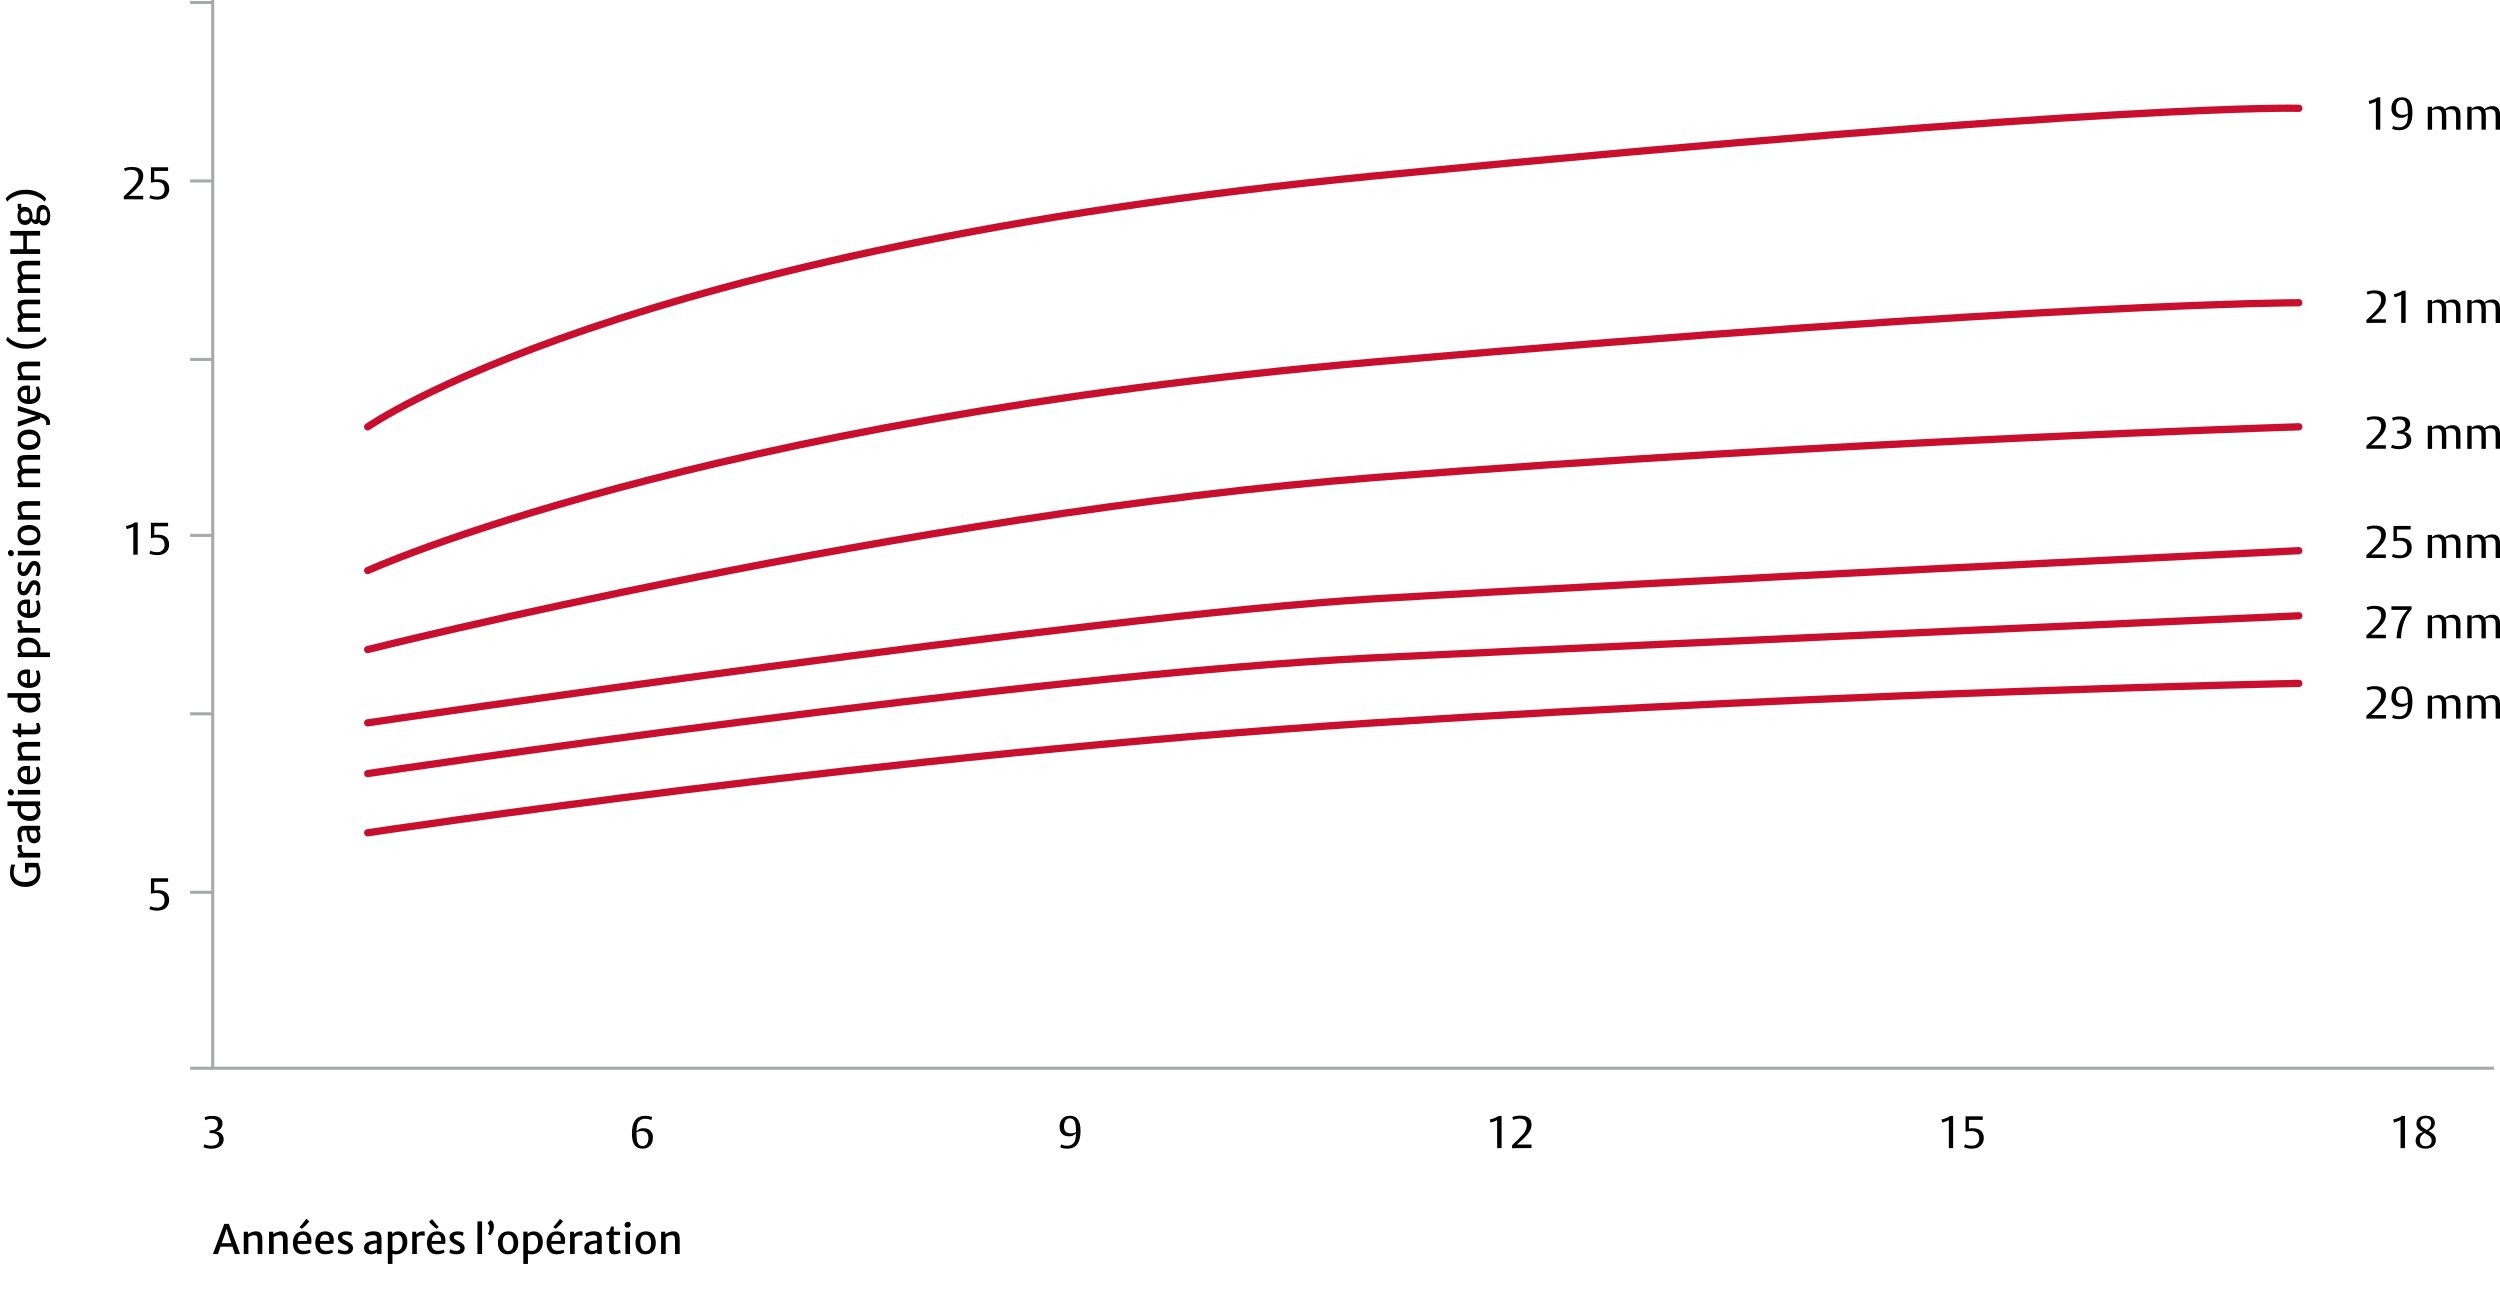 <svg width="1246" height="644" viewBox="0 0 1246 644" fill="none" xmlns="http://www.w3.org/2000/svg">
<g clip-path="url(#clip0_897_2063)">
<path d="M94.746 532.407H106.016" stroke="#A6A9A9" stroke-width="1.52" stroke-miterlimit="10"/>
<path d="M94.746 444.717H106.016" stroke="#A6A9A9" stroke-width="1.52" stroke-miterlimit="10"/>
<path d="M94.746 355.773H106.016" stroke="#A6A9A9" stroke-width="1.52" stroke-miterlimit="10"/>
<path d="M94.746 266.83H106.016" stroke="#A6A9A9" stroke-width="1.52" stroke-miterlimit="10"/>
<path d="M94.746 179.139H106.016" stroke="#A6A9A9" stroke-width="1.52" stroke-miterlimit="10"/>
<path d="M94.746 90.196H106.016" stroke="#A6A9A9" stroke-width="1.52" stroke-miterlimit="10"/>
<path d="M94.746 1.253H106.016" stroke="#A6A9A9" stroke-width="1.52" stroke-miterlimit="10"/>
<path d="M106.017 0V532.407H1243.07" stroke="#A6A9A9" stroke-width="1.52" stroke-miterlimit="10"/>
<path d="M105.691 572.494C104.217 572.578 102.744 572.326 101.383 571.755L101.909 570.29C102.967 570.808 104.138 571.053 105.315 571.004C107.819 571.004 109.172 569.901 109.172 567.847C109.172 565.454 107.594 564.728 104.814 564.728H104.451V563.4C105.161 563.422 105.87 563.338 106.555 563.149C107.17 562.992 107.71 562.624 108.081 562.108C108.452 561.593 108.629 560.964 108.583 560.33C108.583 558.589 107.569 557.637 105.352 557.637C104.334 557.625 103.328 557.862 102.422 558.326L101.921 556.873C103.198 556.361 104.567 556.122 105.941 556.171C109.147 556.171 110.887 557.6 110.887 560.042C110.865 560.989 110.516 561.899 109.9 562.618C109.284 563.337 108.438 563.821 107.506 563.988C108.024 563.959 108.542 564.037 109.027 564.217C109.513 564.398 109.956 564.677 110.329 565.037C110.702 565.397 110.996 565.83 111.194 566.309C111.391 566.789 111.487 567.303 111.476 567.822C111.476 571.304 108.22 572.494 105.691 572.494Z" fill="black"/>
<path d="M320.266 572.494C316.947 572.494 314.956 570.528 314.956 564.903C314.956 559.692 316.697 556.134 321.505 556.134C322.737 556.1 323.961 556.326 325.099 556.798L324.573 558.289C323.698 557.803 322.706 557.565 321.706 557.6C320.751 557.511 319.797 557.781 319.031 558.358C318.264 558.935 317.74 559.777 317.561 560.719C317.331 561.743 317.218 562.789 317.223 563.838C317.648 563.309 318.198 562.894 318.823 562.629C319.448 562.365 320.128 562.259 320.804 562.322C321.433 562.278 322.063 562.373 322.651 562.599C323.239 562.825 323.77 563.178 324.207 563.632C324.644 564.086 324.976 564.63 325.18 565.226C325.384 565.822 325.455 566.456 325.387 567.083C325.387 570.34 323.509 572.494 320.266 572.494ZM319.852 563.725C318.938 563.701 318.032 563.912 317.223 564.339V564.477C317.223 568.611 317.586 571.179 320.316 571.179C323.046 571.179 323.171 567.859 323.171 567.233C323.171 564.978 322.144 563.725 319.852 563.725Z" fill="black"/>
<path d="M531.985 572.495C530.758 572.524 529.539 572.298 528.404 571.831L528.917 570.352C529.794 570.812 530.77 571.049 531.76 571.041C532.737 571.132 533.713 570.85 534.492 570.254C535.272 569.657 535.799 568.789 535.968 567.822C536.182 566.834 536.287 565.826 536.281 564.815C535.848 565.346 535.292 565.761 534.66 566.026C534.029 566.29 533.343 566.395 532.662 566.331C529.819 566.331 528.091 564.54 528.091 561.571C528.091 558.289 530.007 556.096 533.225 556.096C536.443 556.096 538.535 558.063 538.535 563.688C538.535 568.937 536.794 572.495 531.985 572.495ZM536.281 564.114C536.281 559.98 535.917 557.387 533.188 557.387C530.458 557.387 530.295 560.706 530.295 561.333C530.295 563.638 531.359 564.865 533.638 564.865C534.56 564.888 535.471 564.668 536.281 564.227V564.114Z" fill="black"/>
<path d="M746.172 572.257V558.301C745.639 558.566 745.092 558.801 744.532 559.003C743.856 559.253 742.879 559.504 742.879 559.504L742.516 557.938C743.165 557.826 743.802 557.654 744.419 557.424C745.31 557.131 746.154 556.709 746.924 556.172H748.389V572.206L746.172 572.257Z" fill="black"/>
<path d="M753.599 572.256V570.816C755.355 569.235 757.027 567.562 758.608 565.805C760.022 564.48 760.862 562.655 760.949 560.719C760.949 559.842 760.749 557.512 757.343 557.512C756.258 557.478 755.182 557.714 754.212 558.201L753.711 556.748C755.063 556.223 756.508 555.984 757.956 556.046C761.788 556.046 763.304 557.95 763.304 560.456C763.304 562.711 762.327 564.427 759.935 566.87C758.685 568.126 757.369 569.314 755.99 570.427H763.304V572.194L753.599 572.256Z" fill="black"/>
<path d="M971.304 572.257V558.301C970.771 558.566 970.223 558.801 969.664 559.003C968.987 559.253 968.011 559.504 968.011 559.504L967.647 557.938C968.296 557.826 968.934 557.654 969.551 557.424C970.442 557.131 971.286 556.709 972.055 556.172H973.433V572.206L971.304 572.257Z" fill="black"/>
<path d="M982.863 572.495C981.495 572.524 980.135 572.272 978.868 571.755L979.382 570.29C980.405 570.792 981.536 571.037 982.675 571.004C983.174 571.059 983.68 571.004 984.155 570.84C984.63 570.677 985.063 570.41 985.422 570.059C985.782 569.707 986.059 569.281 986.233 568.809C986.408 568.338 986.476 567.834 986.432 567.333C986.432 565.028 985.292 563.713 982.425 563.713C981.488 563.703 980.554 563.812 979.645 564.039V556.385H988.197V558.138H981.31V562.473C981.968 562.365 982.634 562.315 983.301 562.322C987.133 562.322 988.711 564.465 988.711 567.195C988.723 570.127 986.72 572.495 982.863 572.495Z" fill="black"/>
<path d="M1196.44 572.257V558.301C1195.9 558.568 1195.35 558.802 1194.78 559.003C1194.11 559.253 1193.14 559.504 1193.14 559.504L1192.78 557.938C1193.42 557.827 1194.06 557.655 1194.67 557.424C1195.56 557.131 1196.41 556.709 1197.17 556.172H1198.64V572.206L1196.44 572.257Z" fill="black"/>
<path d="M1208.86 572.494C1206.15 572.494 1203.94 571.242 1203.94 568.523C1203.94 567.857 1204.1 567.2 1204.4 566.607C1204.71 566.014 1205.15 565.503 1205.69 565.116C1206.27 564.705 1206.93 564.408 1207.62 564.239L1206.95 563.851C1205.2 562.811 1204.36 561.734 1204.36 559.992C1204.36 557.825 1205.74 556.071 1209.06 556.071C1211.81 556.071 1213.53 557.424 1213.53 559.679C1213.54 560.278 1213.41 560.872 1213.15 561.41C1212.88 561.948 1212.49 562.416 1212.01 562.773C1211.49 563.133 1210.92 563.411 1210.32 563.6L1211.22 564.176C1213.17 565.366 1214.02 566.356 1214.02 568.235C1214.05 570.628 1212.39 572.494 1208.86 572.494ZM1209.73 565.479L1208.41 564.69C1207.79 565.029 1207.26 565.489 1206.83 566.043C1206.3 566.734 1206.02 567.589 1206.05 568.461C1206.03 568.845 1206.1 569.23 1206.24 569.588C1206.38 569.946 1206.6 570.268 1206.88 570.533C1207.16 570.797 1207.49 570.998 1207.86 571.12C1208.23 571.243 1208.61 571.284 1209 571.242C1209.38 571.289 1209.77 571.251 1210.13 571.13C1210.5 571.009 1210.84 570.808 1211.12 570.543C1211.4 570.277 1211.61 569.952 1211.75 569.592C1211.89 569.232 1211.95 568.846 1211.93 568.461C1211.96 567.221 1211.36 566.406 1209.77 565.504L1209.73 565.479ZM1208.97 557.311C1207.62 557.311 1206.3 557.9 1206.3 559.679C1206.3 560.857 1206.89 561.558 1208.29 562.41L1209.55 563.149C1210 562.873 1210.42 562.541 1210.8 562.16C1211.1 561.845 1211.33 561.473 1211.48 561.066C1211.64 560.659 1211.71 560.226 1211.69 559.792C1211.7 559.447 1211.64 559.103 1211.5 558.785C1211.37 558.466 1211.17 558.18 1210.91 557.947C1210.66 557.714 1210.36 557.538 1210.03 557.433C1209.7 557.328 1209.35 557.295 1209.01 557.337L1208.97 557.311Z" fill="black"/>
<path d="M1184.14 64.628V50.685C1183.63 50.94 1183.1 51.166 1182.56 51.362C1181.88 51.6 1180.91 51.85 1180.91 51.85L1180.54 50.297C1181.19 50.176 1181.83 50 1182.45 49.771C1183.34 49.484 1184.19 49.062 1184.95 48.518H1186.32V64.628H1184.14Z" fill="black"/>
<path d="M1195.81 64.879C1194.58 64.904 1193.37 64.683 1192.23 64.227L1192.74 62.736C1193.62 63.206 1194.59 63.447 1195.58 63.438C1196.56 63.53 1197.54 63.248 1198.32 62.648C1199.1 62.049 1199.62 61.176 1199.78 60.206C1199.99 59.222 1200.1 58.219 1200.1 57.212C1199.67 57.739 1199.11 58.152 1198.48 58.414C1197.85 58.676 1197.17 58.779 1196.49 58.715C1195.86 58.759 1195.23 58.665 1194.64 58.438C1194.05 58.212 1193.52 57.86 1193.08 57.406C1192.65 56.952 1192.31 56.408 1192.11 55.811C1191.91 55.215 1191.84 54.581 1191.9 53.955C1191.9 50.685 1193.83 48.493 1197.05 48.493C1200.27 48.493 1202.36 50.46 1202.36 56.009C1202.36 61.308 1200.62 64.879 1195.81 64.879ZM1200.09 56.51C1200.09 52.376 1199.73 49.783 1197 49.783C1194.27 49.783 1194.11 53.09 1194.11 53.729C1194.11 56.034 1195.17 57.249 1197.45 57.249C1198.37 57.272 1199.28 57.056 1200.09 56.623V56.51Z" fill="black"/>
<path d="M1224.11 64.628V58.49C1224.13 57.82 1224.1 57.151 1224.02 56.485C1223.77 54.769 1222.48 54.431 1221.27 54.431C1220.43 54.428 1219.61 54.63 1218.88 55.02C1218.96 55.247 1219.03 55.481 1219.08 55.721C1219.2 56.525 1219.24 57.339 1219.21 58.151V64.628H1217.05V58.49C1217.07 57.829 1217.04 57.167 1216.96 56.51C1216.93 56.191 1216.84 55.881 1216.68 55.6C1216.53 55.319 1216.32 55.072 1216.07 54.875C1215.82 54.677 1215.53 54.534 1215.22 54.453C1214.91 54.373 1214.58 54.356 1214.27 54.406C1213.53 54.39 1212.8 54.562 1212.15 54.907V64.628H1209.99V53.191H1212.1V54.318C1212.52 53.868 1213.04 53.513 1213.61 53.276C1214.18 53.038 1214.79 52.924 1215.41 52.94C1216.02 52.86 1216.65 52.958 1217.22 53.222C1217.78 53.486 1218.26 53.905 1218.59 54.431C1219.09 53.925 1219.69 53.528 1220.36 53.267C1221.02 53.007 1221.73 52.886 1222.45 52.915C1223.27 52.831 1224.09 53.048 1224.76 53.525C1225.43 54.002 1225.91 54.706 1226.1 55.508C1226.24 56.222 1226.29 56.949 1226.28 57.675V64.628H1224.11Z" fill="black"/>
<path d="M1243.83 64.628V58.49C1243.85 57.82 1243.82 57.151 1243.75 56.485C1243.5 54.769 1242.22 54.431 1240.99 54.431C1240.16 54.431 1239.34 54.633 1238.6 55.02C1238.69 55.247 1238.76 55.482 1238.81 55.721C1238.92 56.526 1238.97 57.339 1238.94 58.151V64.628H1236.77V58.49C1236.79 57.829 1236.76 57.167 1236.68 56.51C1236.66 56.192 1236.56 55.882 1236.41 55.601C1236.26 55.32 1236.05 55.073 1235.8 54.875C1235.55 54.678 1235.26 54.534 1234.95 54.453C1234.64 54.373 1234.32 54.356 1234 54.406C1233.26 54.389 1232.53 54.562 1231.87 54.907V64.628H1229.71V53.191H1231.84V54.318C1232.26 53.868 1232.77 53.513 1233.34 53.275C1233.9 53.038 1234.52 52.923 1235.13 52.94C1235.75 52.86 1236.37 52.958 1236.94 53.222C1237.5 53.486 1237.98 53.905 1238.31 54.431C1238.81 53.925 1239.42 53.528 1240.08 53.267C1240.74 53.007 1241.46 52.886 1242.17 52.915C1242.99 52.829 1243.81 53.045 1244.49 53.522C1245.16 53.999 1245.63 54.705 1245.82 55.508C1245.96 56.222 1246.02 56.949 1246 57.675V64.628H1243.83Z" fill="black"/>
<path d="M1179.41 160.95V159.509C1181.16 157.928 1182.83 156.255 1184.41 154.498C1185.83 152.832 1186.76 151.467 1186.76 149.412C1186.76 148.535 1186.56 146.205 1183.15 146.205C1182.06 146.17 1180.98 146.407 1180.01 146.894L1179.52 145.441C1180.87 144.916 1182.31 144.678 1183.76 144.74C1187.6 144.74 1189.11 146.644 1189.11 149.149C1189.11 151.404 1188.13 153.12 1185.74 155.563C1184.49 156.819 1183.18 158.007 1181.8 159.121H1189.11V160.887L1179.41 160.95Z" fill="black"/>
<path d="M1196.76 160.95V146.995C1196.22 147.261 1195.67 147.495 1195.11 147.696C1194.43 147.947 1193.47 148.197 1193.47 148.197L1193.1 146.631C1193.75 146.52 1194.38 146.348 1195 146.118C1195.89 145.825 1196.73 145.403 1197.5 144.865H1198.97V160.9L1196.76 160.95Z" fill="black"/>
<path d="M1224.11 160.95V154.811C1224.13 154.138 1224.1 153.464 1224.02 152.795C1223.77 151.078 1222.48 150.74 1221.27 150.74C1220.43 150.737 1219.61 150.94 1218.88 151.329C1218.96 151.557 1219.03 151.791 1219.08 152.03C1219.2 152.859 1219.25 153.698 1219.21 154.536V161.012H1217.05V154.874C1217.07 154.209 1217.04 153.543 1216.96 152.882C1216.76 151.504 1215.9 150.79 1214.27 150.79C1213.53 150.774 1212.81 150.942 1212.15 151.279V161.012H1209.99V149.563H1212.1V150.69C1212.52 150.24 1213.04 149.885 1213.61 149.648C1214.18 149.41 1214.79 149.296 1215.41 149.312C1216.02 149.232 1216.65 149.33 1217.22 149.594C1217.78 149.858 1218.26 150.277 1218.59 150.803C1219.09 150.299 1219.7 149.906 1220.36 149.647C1221.02 149.389 1221.73 149.27 1222.45 149.3C1223.27 149.216 1224.09 149.433 1224.76 149.91C1225.43 150.386 1225.91 151.091 1226.1 151.893C1226.24 152.607 1226.3 153.333 1226.28 154.06V161.012L1224.11 160.95Z" fill="black"/>
<path d="M1243.83 160.95V154.812C1243.85 154.138 1243.82 153.464 1243.75 152.795C1243.5 151.078 1242.22 150.74 1240.99 150.74C1240.16 150.74 1239.34 150.942 1238.6 151.329C1238.69 151.558 1238.76 151.792 1238.81 152.031C1238.93 152.86 1238.97 153.699 1238.94 154.536V161.013H1236.77V154.874C1236.79 154.209 1236.76 153.543 1236.68 152.882C1236.48 151.504 1235.63 150.79 1234 150.79C1233.26 150.774 1232.53 150.941 1231.87 151.279V161.013H1229.71V149.563H1231.84V150.69C1232.26 150.24 1232.77 149.885 1233.34 149.647C1233.9 149.41 1234.52 149.295 1235.13 149.312C1235.75 149.232 1236.37 149.33 1236.94 149.594C1237.5 149.858 1237.98 150.277 1238.31 150.803C1238.82 150.299 1239.42 149.906 1240.08 149.647C1240.75 149.389 1241.46 149.27 1242.17 149.3C1242.99 149.213 1243.81 149.429 1244.49 149.906C1245.16 150.384 1245.63 151.09 1245.82 151.893C1245.96 152.607 1246.02 153.333 1246 154.06V161.013L1243.83 160.95Z" fill="black"/>
<path d="M1179.41 223.661V222.208C1181.16 220.653 1182.83 219.005 1184.41 217.272C1185.83 215.594 1186.76 214.241 1186.76 212.186C1186.76 211.309 1186.56 208.979 1183.15 208.979C1182.06 208.944 1180.98 209.176 1180.01 209.656L1179.52 208.215C1180.87 207.69 1182.31 207.452 1183.76 207.514C1187.6 207.514 1189.11 209.418 1189.11 211.923C1189.11 214.178 1188.13 215.894 1185.74 218.325C1184.49 219.587 1183.18 220.779 1181.8 221.895H1189.11V223.661H1179.41Z" fill="black"/>
<path d="M1196 223.837C1194.52 223.919 1193.04 223.666 1191.68 223.097L1192.2 221.632C1193.26 222.15 1194.43 222.395 1195.61 222.346C1198.11 222.346 1199.47 221.243 1199.47 219.189C1199.47 216.796 1197.89 216.07 1195.11 216.07H1194.76V214.742C1195.46 214.764 1196.17 214.68 1196.85 214.491C1197.45 214.328 1197.98 213.962 1198.34 213.455C1198.7 212.949 1198.88 212.332 1198.84 211.71C1198.84 209.969 1197.83 209.017 1195.62 209.017C1194.6 209.004 1193.59 209.236 1192.68 209.693L1192.19 208.253C1193.46 207.739 1194.83 207.5 1196.2 207.551C1199.4 207.551 1201.21 208.979 1201.21 211.41C1201.19 212.358 1200.84 213.271 1200.22 213.993C1199.61 214.715 1198.76 215.201 1197.83 215.368C1198.34 215.339 1198.86 215.417 1199.35 215.597C1199.83 215.777 1200.28 216.056 1200.65 216.416C1201.02 216.776 1201.32 217.21 1201.51 217.689C1201.71 218.168 1201.81 218.683 1201.79 219.201C1201.77 222.709 1198.53 223.837 1196 223.837Z" fill="black"/>
<path d="M1224.11 223.661V217.523C1224.13 216.849 1224.1 216.175 1224.02 215.506C1223.77 213.79 1222.48 213.451 1221.27 213.451C1220.43 213.449 1219.61 213.651 1218.88 214.04C1218.96 214.268 1219.03 214.503 1219.08 214.742C1219.2 215.571 1219.25 216.41 1219.21 217.247V223.724H1217.05V217.585C1217.07 216.92 1217.04 216.255 1216.96 215.594C1216.93 215.275 1216.84 214.965 1216.68 214.683C1216.53 214.402 1216.32 214.155 1216.07 213.958C1215.82 213.761 1215.53 213.617 1215.22 213.537C1214.91 213.456 1214.58 213.44 1214.27 213.489C1213.53 213.473 1212.8 213.646 1212.15 213.99V223.724H1209.99V212.211H1212.1V213.339C1212.52 212.889 1213.04 212.534 1213.61 212.296C1214.18 212.059 1214.79 211.945 1215.41 211.961C1216.02 211.881 1216.65 211.978 1217.22 212.242C1217.78 212.506 1218.26 212.926 1218.59 213.451C1219.09 212.945 1219.69 212.549 1220.36 212.288C1221.02 212.027 1221.73 211.907 1222.45 211.936C1223.27 211.855 1224.09 212.075 1224.76 212.554C1225.43 213.033 1225.91 213.739 1226.1 214.541C1226.24 215.256 1226.3 215.982 1226.28 216.709V223.661H1224.11Z" fill="black"/>
<path d="M1243.83 223.661V217.523C1243.85 216.849 1243.82 216.175 1243.75 215.506C1243.5 213.79 1242.22 213.451 1240.99 213.451C1240.16 213.451 1239.34 213.653 1238.6 214.04C1238.69 214.269 1238.76 214.503 1238.81 214.742C1238.93 215.572 1238.97 216.41 1238.94 217.247V223.724H1236.77V217.585C1236.79 216.92 1236.76 216.255 1236.68 215.594C1236.66 215.275 1236.56 214.966 1236.41 214.684C1236.26 214.403 1236.05 214.156 1235.8 213.959C1235.55 213.761 1235.26 213.618 1234.95 213.537C1234.64 213.456 1234.32 213.44 1234 213.489C1233.26 213.472 1232.53 213.645 1231.87 213.99V223.724H1229.71V212.211H1231.84V213.339C1232.26 212.889 1232.77 212.533 1233.34 212.296C1233.9 212.058 1234.52 211.944 1235.13 211.961C1235.75 211.881 1236.37 211.978 1236.94 212.242C1237.5 212.506 1237.98 212.926 1238.31 213.451C1238.81 212.945 1239.42 212.549 1240.08 212.288C1240.74 212.027 1241.46 211.907 1242.17 211.936C1242.99 211.853 1243.81 212.071 1244.49 212.551C1245.16 213.03 1245.63 213.737 1245.82 214.541C1245.96 215.256 1246.02 215.982 1246 216.709V223.661H1243.83Z" fill="black"/>
<path d="M1179.41 278.104V276.651C1181.16 275.096 1182.83 273.448 1184.41 271.716C1185.83 270.037 1186.76 268.684 1186.76 266.63C1186.76 265.753 1186.56 263.423 1183.15 263.423C1182.06 263.387 1180.98 263.62 1180.01 264.099L1179.52 262.658C1180.87 262.134 1182.31 261.895 1183.76 261.957C1187.6 261.957 1189.11 263.861 1189.11 266.366C1189.11 268.621 1188.13 270.338 1185.74 272.768C1184.49 274.03 1183.18 275.222 1181.8 276.338H1189.11V278.104H1179.41Z" fill="black"/>
<path d="M1196.15 278.242C1194.78 278.272 1193.42 278.02 1192.15 277.503L1192.68 276.025C1193.7 276.537 1194.83 276.787 1195.97 276.752C1196.47 276.805 1196.98 276.748 1197.45 276.583C1197.93 276.418 1198.36 276.149 1198.72 275.797C1199.08 275.445 1199.36 275.018 1199.53 274.546C1199.7 274.074 1199.77 273.57 1199.73 273.069C1199.73 270.776 1198.58 269.461 1195.71 269.461C1194.77 269.451 1193.84 269.556 1192.93 269.774V262.12H1201.48V263.886H1194.61V268.221C1195.26 268.104 1195.92 268.049 1196.59 268.058C1200.43 268.058 1202.01 270.212 1202.01 272.943C1202.02 275.937 1200 278.242 1196.15 278.242Z" fill="black"/>
<path d="M1224.11 278.104V271.966C1224.13 271.293 1224.1 270.619 1224.02 269.949C1223.77 268.233 1222.48 267.895 1221.27 267.895C1220.43 267.892 1219.61 268.094 1218.88 268.484C1218.96 268.711 1219.03 268.946 1219.08 269.185C1219.2 270.014 1219.25 270.853 1219.21 271.691V278.104H1217.05V271.966C1217.07 271.301 1217.04 270.635 1216.96 269.974C1216.93 269.655 1216.84 269.345 1216.68 269.064C1216.53 268.783 1216.32 268.536 1216.07 268.339C1215.82 268.141 1215.53 267.998 1215.22 267.917C1214.91 267.837 1214.58 267.82 1214.27 267.87C1213.53 267.854 1212.8 268.027 1212.15 268.371V278.104H1209.99V266.655H1212.1V267.782C1212.52 267.332 1213.04 266.977 1213.61 266.74C1214.18 266.502 1214.79 266.388 1215.41 266.404C1216.02 266.324 1216.65 266.422 1217.22 266.686C1217.78 266.95 1218.26 267.369 1218.59 267.895C1219.09 267.389 1219.69 266.992 1220.36 266.731C1221.02 266.47 1221.73 266.35 1222.45 266.379C1223.27 266.299 1224.09 266.518 1224.76 266.997C1225.43 267.476 1225.91 268.182 1226.1 268.985C1226.24 269.699 1226.3 270.425 1226.28 271.152V278.104H1224.11Z" fill="black"/>
<path d="M1243.83 278.105V271.966C1243.85 271.293 1243.82 270.619 1243.75 269.949C1243.5 268.233 1242.22 267.895 1240.99 267.895C1240.16 267.895 1239.34 268.097 1238.6 268.484C1238.69 268.712 1238.76 268.947 1238.81 269.185C1238.93 270.015 1238.97 270.853 1238.94 271.691V278.105H1236.77V271.966C1236.79 271.301 1236.76 270.635 1236.68 269.974C1236.66 269.656 1236.56 269.346 1236.41 269.065C1236.26 268.784 1236.05 268.537 1235.8 268.339C1235.55 268.142 1235.26 267.998 1234.95 267.918C1234.64 267.837 1234.32 267.821 1234 267.87C1233.26 267.853 1232.53 268.026 1231.87 268.371V278.105H1229.71V266.655H1231.84V267.782C1232.26 267.332 1232.77 266.977 1233.34 266.739C1233.9 266.502 1234.52 266.387 1235.13 266.404C1235.75 266.324 1236.37 266.422 1236.94 266.686C1237.5 266.95 1237.98 267.369 1238.31 267.895C1238.81 267.389 1239.42 266.992 1240.08 266.731C1240.74 266.471 1241.46 266.351 1242.17 266.379C1242.99 266.296 1243.81 266.515 1244.49 266.994C1245.16 267.473 1245.63 268.181 1245.82 268.985C1245.96 269.699 1246.02 270.425 1246 271.152V278.105H1243.83Z" fill="black"/>
<path d="M1179.41 318.117V316.664C1181.16 315.108 1182.83 313.461 1184.41 311.728C1185.83 310.049 1186.76 308.696 1186.76 306.642C1186.76 305.765 1186.56 303.435 1183.15 303.435C1182.06 303.4 1180.98 303.632 1180.01 304.111L1179.52 302.671C1180.87 302.146 1182.31 301.907 1183.76 301.969C1187.6 301.969 1189.11 303.873 1189.11 306.379C1189.11 308.634 1188.13 310.35 1185.74 312.78C1184.49 314.042 1183.18 315.234 1181.8 316.35H1189.11V318.117H1179.41Z" fill="black"/>
<path d="M1199.07 307.732C1197.53 310.979 1196.71 314.523 1196.67 318.117H1194.41C1194.55 316.134 1194.87 314.168 1195.36 312.241C1196.17 309.126 1197.77 306.273 1200 303.961H1191.89V302.169H1201.91V303.735C1200.79 304.935 1199.83 306.279 1199.07 307.732Z" fill="black"/>
<path d="M1224.11 318.116V311.928C1224.13 311.255 1224.1 310.581 1224.02 309.911C1223.77 308.195 1222.48 307.857 1221.27 307.857C1220.43 307.854 1219.61 308.056 1218.88 308.445C1218.96 308.673 1219.03 308.908 1219.08 309.147C1219.2 309.976 1219.25 310.815 1219.21 311.652V318.129H1217.05V311.928C1217.07 311.263 1217.04 310.597 1216.96 309.936C1216.93 309.617 1216.84 309.307 1216.68 309.026C1216.53 308.745 1216.32 308.498 1216.07 308.3C1215.82 308.103 1215.53 307.96 1215.22 307.879C1214.91 307.799 1214.58 307.782 1214.27 307.832C1213.53 307.816 1212.8 307.988 1212.15 308.333V318.066H1209.99V306.667H1212.1V307.794C1212.52 307.344 1213.04 306.989 1213.61 306.752C1214.18 306.514 1214.79 306.4 1215.41 306.416C1216.02 306.336 1216.65 306.434 1217.22 306.698C1217.78 306.962 1218.26 307.381 1218.59 307.907C1219.09 307.403 1219.7 307.01 1220.36 306.751C1221.02 306.493 1221.73 306.374 1222.45 306.404C1223.27 306.32 1224.09 306.537 1224.76 307.014C1225.43 307.49 1225.91 308.195 1226.1 308.997C1226.24 309.711 1226.3 310.437 1226.28 311.164V318.116H1224.11Z" fill="black"/>
<path d="M1243.83 318.117V311.928C1243.85 311.255 1243.82 310.581 1243.75 309.911C1243.5 308.195 1242.22 307.857 1240.99 307.857C1240.16 307.856 1239.34 308.059 1238.6 308.446C1238.69 308.674 1238.76 308.908 1238.81 309.147C1238.93 309.977 1238.97 310.815 1238.94 311.653V318.129H1236.77V311.928C1236.79 311.263 1236.76 310.597 1236.68 309.936C1236.66 309.618 1236.56 309.308 1236.41 309.027C1236.26 308.746 1236.05 308.499 1235.8 308.301C1235.55 308.104 1235.26 307.96 1234.95 307.879C1234.64 307.799 1234.32 307.782 1234 307.832C1233.26 307.815 1232.53 307.987 1231.87 308.333V318.066H1229.71V306.667H1231.84V307.794C1232.26 307.344 1232.77 306.989 1233.34 306.751C1233.9 306.514 1234.52 306.399 1235.13 306.416C1235.75 306.336 1236.37 306.434 1236.94 306.698C1237.5 306.962 1237.98 307.381 1238.31 307.907C1238.82 307.403 1239.42 307.01 1240.08 306.751C1240.75 306.493 1241.46 306.374 1242.17 306.404C1242.99 306.317 1243.81 306.533 1244.49 307.01C1245.16 307.488 1245.63 308.194 1245.82 308.997C1245.96 309.711 1246.02 310.437 1246 311.164V318.117H1243.83Z" fill="black"/>
<path d="M1179.41 358.166V356.726C1181.16 355.165 1182.83 353.513 1184.41 351.777C1185.83 350.111 1186.76 348.758 1186.76 346.704C1186.76 345.814 1186.56 343.497 1183.15 343.497C1182.06 343.462 1180.98 343.694 1180.01 344.173L1179.52 342.733C1180.88 342.188 1182.35 341.936 1183.81 341.994C1187.65 341.994 1189.16 343.885 1189.16 346.391C1189.16 348.645 1188.18 350.362 1185.79 352.805C1184.54 354.067 1183.23 355.259 1181.85 356.375H1189.16V358.129L1179.41 358.166Z" fill="black"/>
<path d="M1195.81 358.417C1194.58 358.443 1193.37 358.221 1192.23 357.765L1192.74 356.275C1193.62 356.744 1194.59 356.985 1195.58 356.976C1196.56 357.066 1197.54 356.782 1198.32 356.183C1199.09 355.584 1199.62 354.713 1199.78 353.744C1199.99 352.764 1200.09 351.765 1200.09 350.763C1199.66 351.293 1199.1 351.709 1198.47 351.973C1197.84 352.237 1197.15 352.342 1196.47 352.278C1195.84 352.322 1195.21 352.228 1194.63 352.002C1194.04 351.775 1193.51 351.423 1193.07 350.969C1192.63 350.515 1192.3 349.971 1192.1 349.375C1191.89 348.778 1191.82 348.145 1191.89 347.518C1191.89 344.248 1193.82 342.056 1197.04 342.056C1200.26 342.056 1202.35 344.01 1202.35 349.635C1202.36 354.846 1200.62 358.417 1195.81 358.417ZM1200.1 350.036C1200.1 345.915 1199.74 343.309 1197.01 343.309C1194.28 343.309 1194.12 346.629 1194.12 347.267C1194.12 349.572 1195.18 350.788 1197.46 350.788C1198.38 350.81 1199.3 350.59 1200.1 350.149V350.036Z" fill="black"/>
<path d="M1224.11 358.166V352.015C1224.13 351.346 1224.1 350.676 1224.02 350.011C1223.77 348.295 1222.48 347.956 1221.27 347.956C1220.43 347.954 1219.61 348.156 1218.88 348.545C1218.96 348.768 1219.03 348.999 1219.08 349.234C1219.2 350.042 1219.24 350.86 1219.21 351.677V358.154H1217.05V352.015C1217.07 351.35 1217.04 350.684 1216.96 350.023C1216.93 349.705 1216.84 349.397 1216.68 349.117C1216.53 348.837 1216.32 348.592 1216.07 348.396C1215.81 348.2 1215.52 348.058 1215.21 347.978C1214.91 347.898 1214.58 347.882 1214.27 347.931C1213.53 347.916 1212.8 348.088 1212.15 348.432V358.154H1209.99V346.716H1212.1V347.844C1212.52 347.394 1213.04 347.039 1213.61 346.801C1214.18 346.564 1214.79 346.45 1215.41 346.466C1216.02 346.386 1216.65 346.483 1217.22 346.747C1217.78 347.011 1218.26 347.431 1218.59 347.956C1219.09 347.45 1219.69 347.054 1220.36 346.793C1221.02 346.532 1221.73 346.412 1222.45 346.441C1223.27 346.357 1224.09 346.574 1224.76 347.051C1225.43 347.528 1225.91 348.232 1226.1 349.034C1226.24 349.748 1226.29 350.474 1226.28 351.201V358.154L1224.11 358.166Z" fill="black"/>
<path d="M1243.83 358.166V352.015C1243.85 351.346 1243.82 350.676 1243.75 350.011C1243.5 348.295 1242.22 347.957 1240.99 347.957C1240.16 347.956 1239.34 348.158 1238.6 348.545C1238.69 348.769 1238.76 348.999 1238.81 349.234C1238.92 350.043 1238.97 350.861 1238.94 351.677V358.154H1236.77V352.015C1236.79 351.35 1236.76 350.685 1236.68 350.024C1236.65 349.706 1236.56 349.398 1236.41 349.118C1236.26 348.838 1236.05 348.593 1235.8 348.397C1235.55 348.201 1235.26 348.058 1234.95 347.978C1234.64 347.898 1234.32 347.882 1234 347.931C1233.26 347.915 1232.53 348.087 1231.87 348.433V358.154H1229.71V346.716H1231.84V347.844C1232.26 347.394 1232.77 347.038 1233.34 346.801C1233.9 346.563 1234.52 346.449 1235.13 346.466C1235.75 346.386 1236.37 346.483 1236.94 346.747C1237.5 347.011 1237.98 347.431 1238.31 347.957C1238.81 347.45 1239.42 347.054 1240.08 346.793C1240.74 346.532 1241.46 346.412 1242.17 346.441C1242.99 346.354 1243.81 346.57 1244.49 347.047C1245.16 347.525 1245.63 348.231 1245.82 349.034C1245.96 349.748 1246.02 350.475 1246 351.201V358.154L1243.83 358.166Z" fill="black"/>
<path d="M61.687 99.303V97.863C63.443 96.282 65.115 94.609 66.696 92.852C68.123 91.186 69.05 89.833 69.05 87.841C69.05 86.951 68.837 84.634 65.431 84.634C64.348 84.6 63.273 84.832 62.3 85.31L61.787 83.932C63.139 83.41 64.584 83.171 66.032 83.231C69.864 83.231 71.379 85.123 71.379 87.628C71.379 89.883 70.415 91.599 68.023 94.042C66.773 95.306 65.451 96.498 64.066 97.612H71.379V99.366L61.687 99.303Z" fill="black"/>
<path d="M78.442 99.491C77.073 99.523 75.712 99.267 74.447 98.74L74.961 97.274C75.981 97.786 77.113 98.036 78.254 98.001C78.754 98.054 79.26 97.996 79.735 97.831C80.21 97.666 80.642 97.398 81.002 97.046C81.361 96.694 81.638 96.267 81.812 95.795C81.987 95.323 82.055 94.819 82.011 94.317C82.011 92.012 80.859 90.71 77.991 90.71C77.059 90.7 76.13 90.805 75.224 91.023V83.369H83.777V85.185H76.889V89.519C77.547 89.411 78.213 89.361 78.88 89.369C82.725 89.307 84.328 91.449 84.328 94.18C84.328 97.186 82.299 99.491 78.442 99.491Z" fill="black"/>
<path d="M66.433 276.489V262.546C65.897 262.811 65.345 263.041 64.78 263.235C64.104 263.485 63.139 263.736 63.139 263.736L62.776 262.182C63.42 262.06 64.053 261.884 64.667 261.656C65.56 261.366 66.404 260.944 67.172 260.404H68.637V276.426L66.433 276.489Z" fill="black"/>
<path d="M78.442 276.676C77.073 276.708 75.712 276.452 74.447 275.925L74.961 274.459C75.981 274.971 77.113 275.221 78.254 275.186C78.754 275.239 79.26 275.182 79.735 275.017C80.21 274.852 80.642 274.583 81.002 274.231C81.361 273.879 81.638 273.452 81.812 272.98C81.987 272.508 82.055 272.004 82.011 271.503C82.011 269.198 80.859 267.895 77.991 267.895C77.059 267.885 76.13 267.991 75.224 268.208V260.566H83.777V262.333H76.889V266.667C77.546 266.55 78.213 266.495 78.88 266.504C82.712 266.504 84.29 268.646 84.29 271.377C84.328 274.346 82.299 276.676 78.442 276.676Z" fill="black"/>
<path d="M78.442 453.862C77.073 453.893 75.712 453.637 74.447 453.11L74.961 451.644C75.981 452.156 77.113 452.406 78.254 452.371C78.754 452.424 79.26 452.367 79.735 452.202C80.21 452.037 80.642 451.769 81.002 451.416C81.361 451.064 81.638 450.637 81.812 450.165C81.987 449.694 82.055 449.189 82.011 448.688C82.011 446.383 80.859 445.08 77.991 445.08C77.059 445.071 76.13 445.176 75.224 445.393V437.739H83.777V439.505H76.889V443.84C77.546 443.722 78.213 443.668 78.88 443.677C82.712 443.677 84.29 445.819 84.29 448.55C84.328 451.557 82.299 453.862 78.442 453.862Z" fill="black"/>
<path d="M183.256 415.065C183.256 415.065 442.737 375.679 684.899 360.271C929.817 344.674 1145.73 340.603 1145.73 340.603" stroke="#C8102E" stroke-width="3.64" stroke-miterlimit="10" stroke-linecap="round"/>
<path d="M183.256 385.551C183.256 385.551 511.499 336.281 684.899 327.85C858.3 319.419 1145.74 306.917 1145.74 306.917" stroke="#C8102E" stroke-width="3.64" stroke-miterlimit="10" stroke-linecap="round"/>
<path d="M183.256 360.271C183.256 360.271 544.258 306.917 684.899 298.449C826.405 289.968 1145.73 274.459 1145.73 274.459" stroke="#C8102E" stroke-width="3.64" stroke-miterlimit="10" stroke-linecap="round"/>
<path d="M183.256 323.741C183.256 323.741 451.728 256.307 684.899 238.017C918.07 219.728 1145.73 212.725 1145.73 212.725" stroke="#C8102E" stroke-width="3.64" stroke-miterlimit="10" stroke-linecap="round"/>
<path d="M183.256 284.368C183.256 284.368 346.613 209.906 684.899 180.392C1023.19 150.878 1145.73 150.878 1145.73 150.878" stroke="#C8102E" stroke-width="3.64" stroke-miterlimit="10" stroke-linecap="round"/>
<path d="M183.256 212.75C183.256 212.75 308.77 124.245 684.899 87.691C1061.03 51.136 1145.73 53.98 1145.73 53.98" stroke="#C8102E" stroke-width="3.64" stroke-miterlimit="10" stroke-linecap="round"/>
<path d="M12.64 442.04C11.353 442.04 10.233 441.86 9.28 441.5C8.32 441.14 7.523 440.643 6.89 440.01C6.25 439.37 5.773 438.627 5.46 437.78C5.14 436.933 4.98 436.023 4.98 435.05C4.98 434.303 5.013 433.707 5.08 433.26C5.14 432.807 5.217 432.407 5.31 432.06C5.397 431.707 5.48 431.313 5.56 430.88L7.65 430.98C7.41 431.453 7.213 431.997 7.06 432.61C6.9 433.217 6.82 434.067 6.82 435.16C6.82 436.027 7.04 436.797 7.48 437.47C7.92 438.137 8.553 438.66 9.38 439.04C10.207 439.42 11.207 439.61 12.38 439.61C13.5 439.61 14.513 439.45 15.42 439.13C16.327 438.81 17.047 438.323 17.58 437.67C18.107 437.01 18.37 436.173 18.37 435.16C18.37 434.62 18.327 434.08 18.24 433.54C18.153 432.993 18.02 432.58 17.84 432.3L13.9 432.3L14.31 431.71L14.17 434.92L12.46 434.92L12.46 430.04L19.09 430.04C19.103 430.26 19.167 430.507 19.28 430.78C19.387 431.053 19.51 431.38 19.65 431.76C19.783 432.14 19.9 432.603 20 433.15C20.107 433.69 20.16 434.34 20.16 435.1C20.16 436.573 19.837 437.827 19.19 438.86C18.537 439.893 17.643 440.683 16.51 441.23C15.377 441.77 14.087 442.04 12.64 442.04ZM11.82 425.198L10.3 425.338C10.093 425.238 9.867 425.028 9.62 424.708C9.367 424.388 9.15 424.012 8.97 423.578C8.79 423.138 8.7 422.692 8.7 422.238C8.7 421.985 8.71 421.768 8.73 421.588C8.75 421.402 8.787 421.265 8.84 421.178L11 421.178C10.947 421.278 10.89 421.432 10.83 421.638C10.77 421.838 10.74 422.165 10.74 422.618C10.74 423.032 10.8 423.405 10.92 423.738C11.033 424.065 11.173 424.352 11.34 424.598C11.507 424.845 11.667 425.045 11.82 425.198ZM20 427.378L8.88 427.378L8.88 425.418L10.3 425.258L11.14 425.078L20 425.078L20 427.378ZM20.16 416.863C20.16 417.529 20.03 418.123 19.77 418.643C19.503 419.156 19.13 419.563 18.65 419.863C18.163 420.156 17.59 420.303 16.93 420.303C16.217 420.303 15.613 420.113 15.12 419.733C14.62 419.346 14.23 418.829 13.95 418.183C13.777 417.756 13.64 417.293 13.54 416.793C13.433 416.293 13.36 415.793 13.32 415.293C13.273 414.793 13.25 414.329 13.25 413.903L13.86 413.423L14.67 413.903C14.67 414.163 14.69 414.476 14.73 414.843C14.763 415.203 14.82 415.559 14.9 415.913C14.973 416.266 15.07 416.566 15.19 416.813C15.343 417.153 15.54 417.436 15.78 417.663C16.02 417.889 16.353 418.003 16.78 418.003C17.34 418.003 17.763 417.849 18.05 417.543C18.337 417.229 18.48 416.766 18.48 416.153C18.48 415.839 18.433 415.523 18.34 415.203C18.247 414.883 18.14 414.606 18.02 414.373C17.9 414.133 17.797 413.976 17.71 413.903L18.2 413.443L19.06 413.773C19.327 414.066 19.577 414.489 19.81 415.043C20.043 415.596 20.16 416.203 20.16 416.863ZM20 411.593L20 413.773L18.34 413.773L18.34 413.903L12.2 413.903C11.547 413.903 11.117 414.076 10.91 414.423C10.697 414.763 10.59 415.249 10.59 415.883C10.59 416.303 10.633 416.736 10.72 417.183C10.8 417.629 10.903 418.039 11.03 418.413C11.15 418.786 11.273 419.073 11.4 419.273L9.74 419.813C9.647 419.659 9.517 419.366 9.35 418.933C9.183 418.493 9.033 417.983 8.9 417.403C8.76 416.816 8.69 416.236 8.69 415.663C8.69 414.829 8.787 414.109 8.98 413.503C9.173 412.889 9.533 412.419 10.06 412.093C10.58 411.759 11.337 411.593 12.33 411.593L20 411.593ZM20 401.611L18.52 401.611L18.46 401.731L10.58 401.731L10.52 401.651L8.32 401.731L3.74 401.731L3.74 399.431L20 399.431L20 401.611ZM20.16 404.721C20.16 405.501 19.967 406.227 19.58 406.901C19.193 407.567 18.607 408.107 17.82 408.521C17.033 408.927 16.037 409.131 14.83 409.131C13.623 409.131 12.563 408.897 11.65 408.431C10.73 407.964 10.013 407.314 9.5 406.481C8.98 405.641 8.72 404.657 8.72 403.531C8.72 402.844 8.803 402.267 8.97 401.801C9.13 401.334 9.267 401.037 9.38 400.911L10.85 401.731C10.677 401.931 10.557 402.197 10.49 402.531C10.423 402.857 10.39 403.247 10.39 403.701C10.39 404.267 10.547 404.781 10.86 405.241C11.173 405.694 11.64 406.057 12.26 406.331C12.88 406.604 13.647 406.744 14.56 406.751C15.867 406.771 16.823 406.544 17.43 406.071C18.037 405.597 18.34 404.934 18.34 404.081C18.34 403.561 18.243 403.097 18.05 402.691C17.857 402.277 17.67 401.957 17.49 401.731L18.63 401.351C18.797 401.511 19 401.724 19.24 401.991C19.48 402.257 19.693 402.611 19.88 403.051C20.067 403.491 20.16 404.047 20.16 404.721ZM20 396.005L8.88 396.005L8.88 393.705L20 393.705L20 396.005ZM6.91 394.985C6.91 395.371 6.787 395.711 6.54 396.005C6.293 396.291 5.957 396.435 5.53 396.435C5.237 396.435 4.973 396.355 4.74 396.195C4.5 396.028 4.31 395.818 4.17 395.565C4.023 395.311 3.95 395.048 3.95 394.775C3.95 394.301 4.083 393.945 4.35 393.705C4.617 393.465 4.943 393.345 5.33 393.345C5.79 393.345 6.17 393.511 6.47 393.845C6.763 394.171 6.91 394.551 6.91 394.985ZM20.16 385.926C20.16 387.526 19.653 388.76 18.64 389.626C17.627 390.493 16.22 390.926 14.42 390.926C13.34 390.926 12.373 390.736 11.52 390.356C10.667 389.97 9.99 389.403 9.49 388.656C8.99 387.903 8.733 386.98 8.72 385.886C8.707 385.326 8.787 384.8 8.96 384.306C9.133 383.813 9.397 383.376 9.75 382.996C10.097 382.616 10.537 382.316 11.07 382.096C11.603 381.87 12.227 381.746 12.94 381.726C13.36 381.726 13.737 381.73 14.07 381.736C14.397 381.743 14.687 381.773 14.94 381.826L14.94 389.586L13.48 389.386L13.48 383.886C12.947 383.853 12.443 383.886 11.97 383.986C11.49 384.08 11.103 384.286 10.81 384.606C10.51 384.92 10.36 385.386 10.36 386.006C10.36 386.526 10.507 386.993 10.8 387.406C11.087 387.82 11.573 388.14 12.26 388.366C12.947 388.593 13.887 388.686 15.08 388.646C15.92 388.606 16.583 388.436 17.07 388.136C17.557 387.836 17.903 387.443 18.11 386.956C18.317 386.47 18.42 385.926 18.42 385.326C18.42 385.073 18.393 384.763 18.34 384.396C18.28 384.03 18.207 383.676 18.12 383.336C18.027 382.99 17.927 382.726 17.82 382.546L19.14 382.106C19.34 382.353 19.517 382.69 19.67 383.116C19.823 383.536 19.943 383.993 20.03 384.486C20.117 384.98 20.16 385.46 20.16 385.926ZM20 379.034L8.88 379.034L8.88 376.964L10.06 376.954C9.873 376.681 9.677 376.337 9.47 375.924C9.263 375.504 9.087 375.054 8.94 374.574C8.793 374.087 8.713 373.604 8.7 373.124C8.667 371.931 8.977 371.074 9.63 370.554C10.277 370.034 11.417 369.774 13.05 369.774L20 369.774L20 372.094L13.17 372.094C12.237 372.094 11.567 372.221 11.16 372.474C10.753 372.721 10.573 373.261 10.62 374.094C10.627 374.327 10.67 374.597 10.75 374.904C10.823 375.204 10.933 375.514 11.08 375.834C11.22 376.147 11.4 376.447 11.62 376.734L20 376.734L20 379.034ZM20.16 363.317C20.16 363.843 20.077 364.307 19.91 364.707C19.743 365.107 19.45 365.42 19.03 365.647C18.603 365.867 18 365.977 17.22 365.977L10.56 365.977L10.56 367.417L9.32 367.417C9.18 366.923 9.063 366.547 8.97 366.287C8.87 366.027 8.66 365.837 8.34 365.717C8.193 365.663 8.02 365.603 7.82 365.537C7.613 365.47 7.387 365.397 7.14 365.317C6.887 365.237 6.613 365.15 6.32 365.057L6.32 363.677L8.86 363.677L8.86 360.557L10.56 360.557L10.56 363.677L16 363.677C16.72 363.677 17.247 363.647 17.58 363.587C17.907 363.52 18.117 363.4 18.21 363.227C18.297 363.047 18.34 362.783 18.34 362.437C18.34 362.25 18.32 362.037 18.28 361.797C18.233 361.55 18.177 361.317 18.11 361.097C18.043 360.87 17.973 360.697 17.9 360.577L19.22 360.197C19.373 360.397 19.523 360.667 19.67 361.007C19.81 361.34 19.927 361.71 20.02 362.117C20.113 362.517 20.16 362.917 20.16 363.317ZM20 347.646L18.52 347.646L18.46 347.766L10.58 347.766L10.52 347.686L8.32 347.766L3.74 347.766L3.74 345.466L20 345.466L20 347.646ZM20.16 350.756C20.16 351.536 19.967 352.263 19.58 352.936C19.193 353.603 18.607 354.143 17.82 354.556C17.033 354.963 16.037 355.166 14.83 355.166C13.623 355.166 12.563 354.933 11.65 354.466C10.73 353.999 10.013 353.349 9.5 352.516C8.98 351.676 8.72 350.693 8.72 349.566C8.72 348.879 8.803 348.303 8.97 347.836C9.13 347.369 9.267 347.073 9.38 346.946L10.85 347.766C10.677 347.966 10.557 348.233 10.49 348.566C10.423 348.893 10.39 349.283 10.39 349.736C10.39 350.303 10.547 350.816 10.86 351.276C11.173 351.729 11.64 352.093 12.26 352.366C12.88 352.639 13.647 352.779 14.56 352.786C15.867 352.806 16.823 352.579 17.43 352.106C18.037 351.633 18.34 350.969 18.34 350.116C18.34 349.596 18.243 349.133 18.05 348.726C17.857 348.313 17.67 347.993 17.49 347.766L18.63 347.386C18.797 347.546 19 347.759 19.24 348.026C19.48 348.293 19.693 348.646 19.88 349.086C20.067 349.526 20.16 350.083 20.16 350.756ZM20.16 337.86C20.16 339.46 19.653 340.693 18.64 341.56C17.627 342.427 16.22 342.86 14.42 342.86C13.34 342.86 12.373 342.67 11.52 342.29C10.667 341.903 9.99 341.337 9.49 340.59C8.99 339.837 8.733 338.913 8.72 337.82C8.707 337.26 8.787 336.733 8.96 336.24C9.133 335.747 9.397 335.31 9.75 334.93C10.097 334.55 10.537 334.25 11.07 334.03C11.603 333.803 12.227 333.68 12.94 333.66C13.36 333.66 13.737 333.663 14.07 333.67C14.397 333.677 14.687 333.707 14.94 333.76L14.94 341.52L13.48 341.32L13.48 335.82C12.947 335.787 12.443 335.82 11.97 335.92C11.49 336.013 11.103 336.22 10.81 336.54C10.51 336.853 10.36 337.32 10.36 337.94C10.36 338.46 10.507 338.927 10.8 339.34C11.087 339.753 11.573 340.073 12.26 340.3C12.947 340.527 13.887 340.62 15.08 340.58C15.92 340.54 16.583 340.37 17.07 340.07C17.557 339.77 17.903 339.377 18.11 338.89C18.317 338.403 18.42 337.86 18.42 337.26C18.42 337.007 18.393 336.697 18.34 336.33C18.28 335.963 18.207 335.61 18.12 335.27C18.027 334.923 17.927 334.66 17.82 334.48L19.14 334.04C19.34 334.287 19.517 334.623 19.67 335.05C19.823 335.47 19.943 335.927 20.03 336.42C20.117 336.913 20.16 337.393 20.16 337.86ZM24.94 327.474L8.86 327.474L8.86 325.374L10.22 325.374L10.46 325.174L19.08 325.174L19.54 325.194L21.36 325.174L24.94 325.174L24.94 327.474ZM20.16 323.364C20.16 324.05 20.073 324.624 19.9 325.084C19.727 325.544 19.587 325.84 19.48 325.974L18 325.174C18.18 324.96 18.31 324.694 18.39 324.374C18.463 324.047 18.5 323.657 18.5 323.204C18.5 322.63 18.34 322.114 18.02 321.654C17.693 321.194 17.22 320.83 16.6 320.564C15.973 320.29 15.21 320.147 14.31 320.134C12.977 320.12 12.01 320.354 11.41 320.834C10.803 321.307 10.5 321.97 10.5 322.824C10.5 323.344 10.6 323.807 10.8 324.214C10.993 324.614 11.183 324.934 11.37 325.174L10.23 325.534C10.07 325.38 9.87 325.17 9.63 324.904C9.39 324.637 9.18 324.284 9 323.844C8.813 323.404 8.72 322.85 8.72 322.184C8.72 321.397 8.913 320.67 9.3 320.004C9.68 319.33 10.263 318.79 11.05 318.384C11.83 317.977 12.82 317.774 14.02 317.774C15.227 317.774 16.293 318.007 17.22 318.474C18.14 318.934 18.86 319.584 19.38 320.424C19.9 321.257 20.16 322.237 20.16 323.364ZM11.82 313.148L10.3 313.288C10.093 313.188 9.867 312.978 9.62 312.658C9.367 312.338 9.15 311.961 8.97 311.528C8.79 311.088 8.7 310.641 8.7 310.188C8.7 309.934 8.71 309.718 8.73 309.538C8.75 309.351 8.787 309.214 8.84 309.128L11 309.128C10.947 309.228 10.89 309.381 10.83 309.588C10.77 309.788 10.74 310.114 10.74 310.568C10.74 310.981 10.8 311.354 10.92 311.688C11.033 312.014 11.173 312.301 11.34 312.548C11.507 312.794 11.667 312.994 11.82 313.148ZM20 315.328L8.88 315.328L8.88 313.368L10.3 313.208L11.14 313.028L20 313.028L20 315.328ZM20.16 302.997C20.16 304.597 19.653 305.83 18.64 306.697C17.627 307.563 16.22 307.997 14.42 307.997C13.34 307.997 12.373 307.807 11.52 307.427C10.667 307.04 9.99 306.473 9.49 305.727C8.99 304.973 8.733 304.05 8.72 302.957C8.707 302.397 8.787 301.87 8.96 301.377C9.133 300.883 9.397 300.447 9.75 300.067C10.097 299.687 10.537 299.387 11.07 299.167C11.603 298.94 12.227 298.817 12.94 298.797C13.36 298.797 13.737 298.8 14.07 298.807C14.397 298.813 14.687 298.843 14.94 298.897L14.94 306.657L13.48 306.457L13.48 300.957C12.947 300.923 12.443 300.957 11.97 301.057C11.49 301.15 11.103 301.357 10.81 301.677C10.51 301.99 10.36 302.457 10.36 303.077C10.36 303.597 10.507 304.063 10.8 304.477C11.087 304.89 11.573 305.21 12.26 305.437C12.947 305.663 13.887 305.757 15.08 305.717C15.92 305.677 16.583 305.507 17.07 305.207C17.557 304.907 17.903 304.513 18.11 304.027C18.317 303.54 18.42 302.997 18.42 302.397C18.42 302.143 18.393 301.833 18.34 301.467C18.28 301.1 18.207 300.747 18.12 300.407C18.027 300.06 17.927 299.797 17.82 299.617L19.14 299.177C19.34 299.423 19.517 299.76 19.67 300.187C19.823 300.607 19.943 301.063 20.03 301.557C20.117 302.05 20.16 302.53 20.16 302.997ZM19.34 296.784L17.64 296.464C17.713 296.364 17.813 296.158 17.94 295.844C18.06 295.524 18.173 295.144 18.28 294.704C18.38 294.258 18.433 293.798 18.44 293.324C18.447 292.684 18.337 292.198 18.11 291.864C17.883 291.531 17.567 291.364 17.16 291.364C16.873 291.364 16.623 291.464 16.41 291.664C16.197 291.864 16 292.141 15.82 292.494C15.633 292.841 15.44 293.238 15.24 293.684C14.967 294.284 14.67 294.814 14.35 295.274C14.03 295.734 13.653 296.094 13.22 296.354C12.787 296.608 12.267 296.731 11.66 296.724C11 296.711 10.453 296.521 10.02 296.154C9.58 295.781 9.253 295.288 9.04 294.674C8.827 294.061 8.72 293.378 8.72 292.624C8.72 291.924 8.793 291.311 8.94 290.784C9.08 290.258 9.2 289.911 9.3 289.744L11.04 290.084C10.94 290.204 10.843 290.391 10.75 290.644C10.65 290.891 10.57 291.178 10.51 291.504C10.45 291.831 10.42 292.164 10.42 292.504C10.42 293.184 10.52 293.698 10.72 294.044C10.913 294.391 11.187 294.571 11.54 294.584C12.027 294.591 12.39 294.424 12.63 294.084C12.87 293.738 13.107 293.324 13.34 292.844C13.673 292.158 14.003 291.538 14.33 290.984C14.65 290.431 15.02 289.994 15.44 289.674C15.853 289.348 16.367 289.184 16.98 289.184C18.02 289.184 18.81 289.541 19.35 290.254C19.89 290.968 20.16 291.944 20.16 293.184C20.16 293.698 20.12 294.198 20.04 294.684C19.96 295.164 19.857 295.591 19.73 295.964C19.603 296.331 19.473 296.604 19.34 296.784ZM19.34 287.175L17.64 286.855C17.713 286.755 17.813 286.548 17.94 286.235C18.06 285.915 18.173 285.535 18.28 285.095C18.38 284.648 18.433 284.188 18.44 283.715C18.447 283.075 18.337 282.588 18.11 282.255C17.883 281.922 17.567 281.755 17.16 281.755C16.873 281.755 16.623 281.855 16.41 282.055C16.197 282.255 16 282.532 15.82 282.885C15.633 283.232 15.44 283.628 15.24 284.075C14.967 284.675 14.67 285.205 14.35 285.665C14.03 286.125 13.653 286.485 13.22 286.745C12.787 286.998 12.267 287.122 11.66 287.115C11 287.102 10.453 286.912 10.02 286.545C9.58 286.172 9.253 285.678 9.04 285.065C8.827 284.452 8.72 283.768 8.72 283.015C8.72 282.315 8.793 281.702 8.94 281.175C9.08 280.648 9.2 280.302 9.3 280.135L11.04 280.475C10.94 280.595 10.843 280.782 10.75 281.035C10.65 281.282 10.57 281.568 10.51 281.895C10.45 282.222 10.42 282.555 10.42 282.895C10.42 283.575 10.52 284.088 10.72 284.435C10.913 284.782 11.187 284.962 11.54 284.975C12.027 284.982 12.39 284.815 12.63 284.475C12.87 284.128 13.107 283.715 13.34 283.235C13.673 282.548 14.003 281.928 14.33 281.375C14.65 280.822 15.02 280.385 15.44 280.065C15.853 279.738 16.367 279.575 16.98 279.575C18.02 279.575 18.81 279.932 19.35 280.645C19.89 281.358 20.16 282.335 20.16 283.575C20.16 284.088 20.12 284.588 20.04 285.075C19.96 285.555 19.857 285.982 19.73 286.355C19.603 286.722 19.473 286.995 19.34 287.175ZM20 276.805L8.88 276.805L8.88 274.505L20 274.505L20 276.805ZM6.91 275.785C6.91 276.172 6.787 276.512 6.54 276.805C6.293 277.092 5.957 277.235 5.53 277.235C5.237 277.235 4.973 277.155 4.74 276.995C4.5 276.829 4.31 276.619 4.17 276.365C4.023 276.112 3.95 275.849 3.95 275.575C3.95 275.102 4.083 274.745 4.35 274.505C4.617 274.265 4.943 274.145 5.33 274.145C5.79 274.145 6.17 274.312 6.47 274.645C6.763 274.972 6.91 275.352 6.91 275.785ZM20.16 266.817C20.16 267.724 20 268.494 19.68 269.127C19.36 269.76 18.923 270.274 18.37 270.667C17.817 271.06 17.183 271.347 16.47 271.527C15.75 271.7 14.993 271.784 14.2 271.777C13.007 271.757 12.003 271.52 11.19 271.067C10.377 270.614 9.763 270 9.35 269.227C8.93 268.454 8.72 267.584 8.72 266.617C8.72 265.404 8.997 264.434 9.55 263.707C10.097 262.974 10.823 262.447 11.73 262.127C12.63 261.8 13.607 261.644 14.66 261.657C15.853 261.677 16.86 261.914 17.68 262.367C18.493 262.814 19.11 263.424 19.53 264.197C19.95 264.964 20.16 265.837 20.16 266.817ZM18.53 266.757C18.543 265.844 18.2 265.157 17.5 264.697C16.793 264.23 15.817 263.997 14.57 263.997C13.797 263.997 13.097 264.09 12.47 264.277C11.837 264.464 11.33 264.757 10.95 265.157C10.57 265.55 10.377 266.057 10.37 266.677C10.35 267.584 10.677 268.267 11.35 268.727C12.023 269.187 12.983 269.417 14.23 269.417C15.003 269.417 15.713 269.324 16.36 269.137C17.007 268.95 17.527 268.66 17.92 268.267C18.313 267.874 18.517 267.37 18.53 266.757ZM20 259.014L8.88 259.014L8.88 256.944L10.06 256.934C9.873 256.661 9.677 256.318 9.47 255.904C9.263 255.484 9.087 255.034 8.94 254.554C8.793 254.068 8.713 253.584 8.7 253.104C8.667 251.911 8.977 251.054 9.63 250.534C10.277 250.014 11.417 249.754 13.05 249.754L20 249.754L20 252.074L13.17 252.074C12.237 252.074 11.567 252.201 11.16 252.454C10.753 252.701 10.573 253.241 10.62 254.074C10.627 254.308 10.67 254.578 10.75 254.884C10.823 255.184 10.933 255.494 11.08 255.814C11.22 256.128 11.4 256.428 11.62 256.714L20 256.714L20 259.014ZM20 242.803L8.88 242.803L8.88 240.733L10.06 240.723C9.873 240.45 9.677 240.11 9.47 239.703C9.263 239.29 9.087 238.843 8.94 238.363C8.793 237.883 8.713 237.403 8.7 236.923C8.673 236.123 8.797 235.48 9.07 234.993C9.343 234.507 9.8 234.153 10.44 233.933C11.08 233.707 11.943 233.593 13.03 233.593L20 233.593L20 235.893L13.17 235.893C12.563 235.893 12.07 235.947 11.69 236.053C11.303 236.153 11.023 236.343 10.85 236.623C10.677 236.903 10.603 237.317 10.63 237.863C10.637 238.21 10.723 238.63 10.89 239.123C11.05 239.61 11.293 240.07 11.62 240.503L20 240.503L20 242.803ZM11.63 233.713L10.17 234.203C9.95 233.943 9.73 233.6 9.51 233.173C9.29 232.74 9.103 232.267 8.95 231.753C8.79 231.233 8.707 230.71 8.7 230.183C8.687 229.39 8.813 228.743 9.08 228.243C9.347 227.743 9.8 227.377 10.44 227.143C11.073 226.903 11.933 226.783 13.02 226.783L20 226.783L20 229.093L13.17 229.093C12.563 229.093 12.07 229.143 11.69 229.243C11.303 229.337 11.023 229.523 10.85 229.803C10.677 230.077 10.603 230.49 10.63 231.043C10.637 231.43 10.733 231.87 10.92 232.363C11.1 232.857 11.337 233.307 11.63 233.713ZM20.16 219.258C20.16 220.165 20 220.935 19.68 221.568C19.36 222.202 18.923 222.715 18.37 223.108C17.817 223.502 17.183 223.788 16.47 223.968C15.75 224.142 14.993 224.225 14.2 224.218C13.007 224.198 12.003 223.962 11.19 223.508C10.377 223.055 9.763 222.442 9.35 221.668C8.93 220.895 8.72 220.025 8.72 219.058C8.72 217.845 8.997 216.875 9.55 216.148C10.097 215.415 10.823 214.888 11.73 214.568C12.63 214.242 13.607 214.085 14.66 214.098C15.853 214.118 16.86 214.355 17.68 214.808C18.493 215.255 19.11 215.865 19.53 216.638C19.95 217.405 20.16 218.278 20.16 219.258ZM18.53 219.198C18.543 218.285 18.2 217.598 17.5 217.138C16.793 216.672 15.817 216.438 14.57 216.438C13.797 216.438 13.097 216.532 12.47 216.718C11.837 216.905 11.33 217.198 10.95 217.598C10.57 217.992 10.377 218.498 10.37 219.118C10.35 220.025 10.677 220.708 11.35 221.168C12.023 221.628 12.983 221.858 14.23 221.858C15.003 221.858 15.713 221.765 16.36 221.578C17.007 221.392 17.527 221.102 17.92 220.708C18.313 220.315 18.517 219.812 18.53 219.198ZM24.8 211.796L22.92 211.796C22.96 211.682 22.993 211.519 23.02 211.306C23.047 211.086 23.06 210.922 23.06 210.816C23.06 210.536 22.98 210.202 22.82 209.816C22.667 209.429 22.35 209.059 21.87 208.706C21.397 208.346 20.68 208.069 19.72 207.876L20 207.736L20 208.696L8.86 212.676L8.86 210.196L16.08 207.876L19.2 206.936L19.2 207.536L16.08 206.716L8.86 204.736L8.86 202.256L20.34 205.956C21.68 206.396 22.703 206.919 23.41 207.526C24.123 208.132 24.58 208.796 24.78 209.516C24.827 209.656 24.867 209.839 24.9 210.066C24.94 210.292 24.96 210.482 24.96 210.636C24.96 210.736 24.95 210.869 24.93 211.036C24.917 211.202 24.897 211.362 24.87 211.516C24.85 211.662 24.827 211.756 24.8 211.796ZM20.16 196.375C20.16 197.975 19.653 199.209 18.64 200.075C17.627 200.942 16.22 201.375 14.42 201.375C13.34 201.375 12.373 201.185 11.52 200.805C10.667 200.419 9.99 199.852 9.49 199.105C8.99 198.352 8.733 197.429 8.72 196.335C8.707 195.775 8.787 195.249 8.96 194.755C9.133 194.262 9.397 193.825 9.75 193.445C10.097 193.065 10.537 192.765 11.07 192.545C11.603 192.319 12.227 192.195 12.94 192.175C13.36 192.175 13.737 192.179 14.07 192.185C14.397 192.192 14.687 192.222 14.94 192.275L14.94 200.035L13.48 199.835L13.48 194.335C12.947 194.302 12.443 194.335 11.97 194.435C11.49 194.529 11.103 194.735 10.81 195.055C10.51 195.369 10.36 195.835 10.36 196.455C10.36 196.975 10.507 197.442 10.8 197.855C11.087 198.269 11.573 198.589 12.26 198.815C12.947 199.042 13.887 199.135 15.08 199.095C15.92 199.055 16.583 198.885 17.07 198.585C17.557 198.285 17.903 197.892 18.11 197.405C18.317 196.919 18.42 196.375 18.42 195.775C18.42 195.522 18.393 195.212 18.34 194.845C18.28 194.479 18.207 194.125 18.12 193.785C18.027 193.439 17.927 193.175 17.82 192.995L19.14 192.555C19.34 192.802 19.517 193.139 19.67 193.565C19.823 193.985 19.943 194.442 20.03 194.935C20.117 195.429 20.16 195.909 20.16 196.375ZM20 189.483L8.88 189.483L8.88 187.413L10.06 187.403C9.873 187.13 9.677 186.786 9.47 186.373C9.263 185.953 9.087 185.503 8.94 185.023C8.793 184.536 8.713 184.053 8.7 183.573C8.667 182.38 8.977 181.523 9.63 181.003C10.277 180.483 11.417 180.223 13.05 180.223L20 180.223L20 182.543L13.17 182.543C12.237 182.543 11.567 182.67 11.16 182.923C10.753 183.17 10.573 183.71 10.62 184.543C10.627 184.776 10.67 185.046 10.75 185.353C10.823 185.653 10.933 185.963 11.08 186.283C11.22 186.596 11.4 186.896 11.62 187.183L20 187.183L20 189.483ZM23.27 169.402C23.163 169.569 22.947 169.826 22.62 170.172C22.3 170.519 21.863 170.899 21.31 171.312C20.763 171.726 20.093 172.122 19.3 172.502C18.507 172.876 17.583 173.186 16.53 173.432C15.47 173.679 14.277 173.802 12.95 173.802C11.817 173.802 10.767 173.682 9.8 173.442C8.827 173.202 7.95 172.899 7.17 172.532C6.383 172.159 5.7 171.769 5.12 171.362C4.54 170.949 4.077 170.566 3.73 170.212C3.377 169.859 3.147 169.589 3.04 169.402L3.83 167.862C3.97 168.042 4.263 168.329 4.71 168.722C5.157 169.116 5.76 169.529 6.52 169.962C7.273 170.389 8.187 170.762 9.26 171.082C10.333 171.396 11.57 171.569 12.97 171.602C14.123 171.629 15.17 171.549 16.11 171.362C17.05 171.176 17.883 170.929 18.61 170.622C19.337 170.316 19.96 169.986 20.48 169.632C21.007 169.279 21.433 168.946 21.76 168.632C22.093 168.312 22.333 168.056 22.48 167.862L23.27 169.402ZM20 165.362L8.88 165.362L8.88 163.292L10.06 163.282C9.873 163.009 9.677 162.669 9.47 162.262C9.263 161.849 9.087 161.402 8.94 160.922C8.793 160.442 8.713 159.962 8.7 159.482C8.673 158.682 8.797 158.039 9.07 157.552C9.343 157.065 9.8 156.712 10.44 156.492C11.08 156.265 11.943 156.152 13.03 156.152L20 156.152L20 158.452L13.17 158.452C12.563 158.452 12.07 158.505 11.69 158.612C11.303 158.712 11.023 158.902 10.85 159.182C10.677 159.462 10.603 159.875 10.63 160.422C10.637 160.769 10.723 161.189 10.89 161.682C11.05 162.169 11.293 162.629 11.62 163.062L20 163.062L20 165.362ZM11.63 156.272L10.17 156.762C9.95 156.502 9.73 156.159 9.51 155.732C9.29 155.299 9.103 154.825 8.95 154.312C8.79 153.792 8.707 153.269 8.7 152.742C8.687 151.949 8.813 151.302 9.08 150.802C9.347 150.302 9.8 149.935 10.44 149.702C11.073 149.462 11.933 149.342 13.02 149.342L20 149.342L20 151.652L13.17 151.652C12.563 151.652 12.07 151.702 11.69 151.802C11.303 151.895 11.023 152.082 10.85 152.362C10.677 152.635 10.603 153.049 10.63 153.602C10.637 153.989 10.733 154.429 10.92 154.922C11.1 155.415 11.337 155.865 11.63 156.272ZM20 145.987L8.88 145.987L8.88 143.917L10.06 143.907C9.873 143.634 9.677 143.294 9.47 142.887C9.263 142.474 9.087 142.027 8.94 141.547C8.793 141.067 8.713 140.587 8.7 140.107C8.673 139.307 8.797 138.664 9.07 138.177C9.343 137.69 9.8 137.337 10.44 137.117C11.08 136.89 11.943 136.777 13.03 136.777L20 136.777L20 139.077L13.17 139.077C12.563 139.077 12.07 139.13 11.69 139.237C11.303 139.337 11.023 139.527 10.85 139.807C10.677 140.087 10.603 140.5 10.63 141.047C10.637 141.394 10.723 141.814 10.89 142.307C11.05 142.794 11.293 143.254 11.62 143.687L20 143.687L20 145.987ZM11.63 136.897L10.17 137.387C9.95 137.127 9.73 136.784 9.51 136.357C9.29 135.924 9.103 135.45 8.95 134.937C8.79 134.417 8.707 133.894 8.7 133.367C8.687 132.574 8.813 131.927 9.08 131.427C9.347 130.927 9.8 130.56 10.44 130.327C11.073 130.087 11.933 129.967 13.02 129.967L20 129.967L20 132.277L13.17 132.277C12.563 132.277 12.07 132.327 11.69 132.427C11.303 132.52 11.023 132.707 10.85 132.987C10.677 133.26 10.603 133.674 10.63 134.227C10.637 134.614 10.733 135.054 10.92 135.547C11.1 136.04 11.337 136.49 11.63 136.897ZM20 126.572L5.14 126.572L5.14 124.212L11.6 124.212L11.6 117.432L5.14 117.432L5.14 115.092L20 115.092L20 117.432L13.4 117.432L13.4 124.212L20 124.212L20 126.572ZM25.04 107.632C25.04 109.099 24.77 110.259 24.23 111.112C23.69 111.965 22.867 112.392 21.76 112.392C21.347 112.392 20.977 112.292 20.65 112.092C20.33 111.892 20.06 111.645 19.84 111.352C19.62 111.059 19.453 110.772 19.34 110.492L19.56 109.012C19.687 109.152 19.82 109.309 19.96 109.482C20.1 109.655 20.283 109.809 20.51 109.942C20.743 110.069 21.053 110.132 21.44 110.132C21.88 110.132 22.253 110.045 22.56 109.872C22.873 109.699 23.11 109.425 23.27 109.052C23.437 108.672 23.52 108.172 23.52 107.552C23.52 106.979 23.457 106.449 23.33 105.962C23.21 105.475 23.023 105.085 22.77 104.792C22.523 104.499 22.213 104.352 21.84 104.352C21.447 104.352 21.113 104.425 20.84 104.572C20.567 104.712 20.357 104.979 20.21 105.372C20.07 105.759 20 106.325 20 107.072L20 108.172C20 108.552 19.993 108.889 19.98 109.182C19.96 109.475 19.92 109.739 19.86 109.972C19.84 110.052 19.807 110.129 19.76 110.202C19.707 110.275 19.667 110.352 19.64 110.432C19.447 110.932 19.18 111.269 18.84 111.442C18.5 111.609 18.16 111.692 17.82 111.692C17.56 111.692 17.297 111.625 17.03 111.492C16.757 111.352 16.497 111.159 16.25 110.912C15.997 110.659 15.773 110.365 15.58 110.032L15.94 108.602C16.033 108.842 16.197 109.062 16.43 109.262C16.657 109.455 16.9 109.552 17.16 109.552C17.567 109.552 17.843 109.455 17.99 109.262C18.13 109.062 18.2 108.732 18.2 108.272L18.2 106.272C18.2 105.412 18.29 104.712 18.47 104.172C18.65 103.632 18.893 103.215 19.2 102.922C19.5 102.629 19.833 102.429 20.2 102.322C20.573 102.209 20.953 102.152 21.34 102.152C21.92 102.152 22.437 102.295 22.89 102.582C23.35 102.869 23.74 103.265 24.06 103.772C24.38 104.279 24.623 104.862 24.79 105.522C24.957 106.182 25.04 106.885 25.04 107.632ZM16.2 107.702C16.2 108.535 16.047 109.285 15.74 109.952C15.427 110.619 14.997 111.145 14.45 111.532C13.897 111.919 13.26 112.112 12.54 112.112C11.673 112.112 10.96 111.919 10.4 111.532C9.84 111.145 9.423 110.615 9.15 109.942C8.877 109.269 8.733 108.509 8.72 107.662C8.7 106.835 8.82 106.079 9.08 105.392C9.34 104.705 9.747 104.159 10.3 103.752C10.847 103.339 11.553 103.132 12.42 103.132C13.233 103.132 13.923 103.329 14.49 103.722C15.05 104.115 15.477 104.655 15.77 105.342C16.057 106.029 16.2 106.815 16.2 107.702ZM14.7 107.642C14.7 106.955 14.547 106.409 14.24 106.002C13.927 105.595 13.343 105.392 12.49 105.392C11.757 105.392 11.2 105.569 10.82 105.922C10.433 106.275 10.24 106.812 10.24 107.532C10.24 107.945 10.3 108.329 10.42 108.682C10.54 109.035 10.76 109.319 11.08 109.532C11.4 109.745 11.857 109.852 12.45 109.852C13.057 109.852 13.583 109.679 14.03 109.332C14.477 108.979 14.7 108.415 14.7 107.642ZM10.6 104.362L9.67 104.992C9.483 104.845 9.29 104.555 9.09 104.122C8.89 103.682 8.79 103.202 8.79 102.682L8.79 101.562L10.6 101.562L10.6 104.362ZM2.79 98.971C2.897 98.804 3.113 98.547 3.44 98.201C3.76 97.854 4.197 97.474 4.75 97.061C5.297 96.647 5.967 96.254 6.76 95.881C7.553 95.501 8.48 95.187 9.54 94.941C10.593 94.694 11.783 94.571 13.11 94.571C14.243 94.571 15.297 94.691 16.27 94.931C17.237 95.171 18.113 95.477 18.9 95.851C19.68 96.217 20.36 96.607 20.94 97.021C21.52 97.427 21.983 97.807 22.33 98.161C22.683 98.514 22.913 98.784 23.02 98.971L22.23 100.511C22.09 100.331 21.797 100.044 21.35 99.651C20.903 99.257 20.303 98.847 19.55 98.421C18.79 97.987 17.873 97.614 16.8 97.301C15.727 96.981 14.49 96.804 13.09 96.771C11.937 96.744 10.89 96.824 9.95 97.011C9.01 97.197 8.177 97.444 7.45 97.751C6.723 98.057 6.1 98.387 5.58 98.741C5.053 99.094 4.627 99.431 4.3 99.751C3.967 100.064 3.727 100.317 3.58 100.511L2.79 98.971Z" fill="black"/>
<path d="M108.62 625H106.14L111.78 609.98H114.07L119.63 625H117.08L113.37 613.83L112.95 612.4L112.51 613.83L108.62 625ZM108.94 621.35L109.34 619.62H116.16L116.58 621.35H108.94ZM121.49 625L121.49 613.88H123.56L123.57 615.06C123.843 614.873 124.186 614.677 124.6 614.47C125.02 614.263 125.47 614.087 125.95 613.94C126.436 613.793 126.92 613.713 127.4 613.7C128.593 613.667 129.45 613.977 129.97 614.63C130.49 615.277 130.75 616.417 130.75 618.05L130.75 625H128.43L128.43 618.17C128.43 617.237 128.303 616.567 128.05 616.16C127.803 615.753 127.263 615.573 126.43 615.62C126.196 615.627 125.926 615.67 125.62 615.75C125.32 615.823 125.01 615.933 124.69 616.08C124.376 616.22 124.076 616.4 123.79 616.62L123.79 625H121.49ZM134.107 625L134.107 613.88H136.177L136.187 615.06C136.46 614.873 136.803 614.677 137.217 614.47C137.637 614.263 138.087 614.087 138.567 613.94C139.053 613.793 139.537 613.713 140.017 613.7C141.21 613.667 142.067 613.977 142.587 614.63C143.107 615.277 143.367 616.417 143.367 618.05L143.367 625H141.047L141.047 618.17C141.047 617.237 140.92 616.567 140.667 616.16C140.42 615.753 139.88 615.573 139.047 615.62C138.813 615.627 138.543 615.67 138.237 615.75C137.937 615.823 137.627 615.933 137.307 616.08C136.993 616.22 136.693 616.4 136.407 616.62L136.407 625H134.107ZM150.984 625.16C149.384 625.16 148.151 624.653 147.284 623.64C146.417 622.627 145.984 621.22 145.984 619.42C145.984 618.34 146.174 617.373 146.554 616.52C146.941 615.667 147.507 614.99 148.254 614.49C149.007 613.99 149.931 613.733 151.024 613.72C151.584 613.707 152.111 613.787 152.604 613.96C153.097 614.133 153.534 614.397 153.914 614.75C154.294 615.097 154.594 615.537 154.814 616.07C155.041 616.603 155.164 617.227 155.184 617.94C155.184 618.36 155.181 618.737 155.174 619.07C155.167 619.397 155.137 619.687 155.084 619.94H147.324L147.524 618.48H153.024C153.057 617.947 153.024 617.443 152.924 616.97C152.831 616.49 152.624 616.103 152.304 615.81C151.991 615.51 151.524 615.36 150.904 615.36C150.384 615.36 149.917 615.507 149.504 615.8C149.091 616.087 148.771 616.573 148.544 617.26C148.317 617.947 148.224 618.887 148.264 620.08C148.304 620.92 148.474 621.583 148.774 622.07C149.074 622.557 149.467 622.903 149.954 623.11C150.441 623.317 150.984 623.42 151.584 623.42C151.837 623.42 152.147 623.393 152.514 623.34C152.881 623.28 153.234 623.207 153.574 623.12C153.921 623.027 154.184 622.927 154.364 622.82L154.804 624.14C154.557 624.34 154.221 624.517 153.794 624.67C153.374 624.823 152.917 624.943 152.424 625.03C151.931 625.117 151.451 625.16 150.984 625.16ZM150.364 612.43L149.314 611.56C149.687 611.16 150.067 610.733 150.454 610.28C150.847 609.82 151.231 609.35 151.604 608.87C151.977 608.39 152.317 607.917 152.624 607.45L154.124 608.69C154.024 608.87 153.854 609.103 153.614 609.39C153.374 609.677 153.101 609.983 152.794 610.31C152.487 610.63 152.174 610.943 151.854 611.25C151.534 611.55 151.241 611.807 150.974 612.02C150.714 612.233 150.511 612.37 150.364 612.43ZM162.136 625.16C160.536 625.16 159.303 624.653 158.436 623.64C157.57 622.627 157.136 621.22 157.136 619.42C157.136 618.34 157.326 617.373 157.706 616.52C158.093 615.667 158.66 614.99 159.406 614.49C160.16 613.99 161.083 613.733 162.176 613.72C162.736 613.707 163.263 613.787 163.756 613.96C164.25 614.133 164.686 614.397 165.066 614.75C165.446 615.097 165.746 615.537 165.966 616.07C166.193 616.603 166.316 617.227 166.336 617.94C166.336 618.36 166.333 618.737 166.326 619.07C166.32 619.397 166.29 619.687 166.236 619.94H158.476L158.676 618.48H164.176C164.21 617.947 164.176 617.443 164.076 616.97C163.983 616.49 163.776 616.103 163.456 615.81C163.143 615.51 162.676 615.36 162.056 615.36C161.536 615.36 161.07 615.507 160.656 615.8C160.243 616.087 159.923 616.573 159.696 617.26C159.47 617.947 159.376 618.887 159.416 620.08C159.456 620.92 159.626 621.583 159.926 622.07C160.226 622.557 160.62 622.903 161.106 623.11C161.593 623.317 162.136 623.42 162.736 623.42C162.99 623.42 163.3 623.393 163.666 623.34C164.033 623.28 164.386 623.207 164.726 623.12C165.073 623.027 165.336 622.927 165.516 622.82L165.956 624.14C165.71 624.34 165.373 624.517 164.946 624.67C164.526 624.823 164.07 624.943 163.576 625.03C163.083 625.117 162.603 625.16 162.136 625.16ZM168.349 624.34L168.669 622.64C168.769 622.713 168.975 622.813 169.289 622.94C169.609 623.06 169.989 623.173 170.429 623.28C170.875 623.38 171.335 623.433 171.809 623.44C172.449 623.447 172.935 623.337 173.269 623.11C173.602 622.883 173.769 622.567 173.769 622.16C173.769 621.873 173.669 621.623 173.469 621.41C173.269 621.197 172.992 621 172.639 620.82C172.292 620.633 171.895 620.44 171.449 620.24C170.849 619.967 170.319 619.67 169.859 619.35C169.399 619.03 169.039 618.653 168.779 618.22C168.525 617.787 168.402 617.267 168.409 616.66C168.422 616 168.612 615.453 168.979 615.02C169.352 614.58 169.845 614.253 170.459 614.04C171.072 613.827 171.755 613.72 172.509 613.72C173.209 613.72 173.822 613.793 174.349 613.94C174.875 614.08 175.222 614.2 175.389 614.3L175.049 616.04C174.929 615.94 174.742 615.843 174.489 615.75C174.242 615.65 173.955 615.57 173.629 615.51C173.302 615.45 172.969 615.42 172.629 615.42C171.949 615.42 171.435 615.52 171.089 615.72C170.742 615.913 170.562 616.187 170.549 616.54C170.542 617.027 170.709 617.39 171.049 617.63C171.395 617.87 171.809 618.107 172.289 618.34C172.975 618.673 173.595 619.003 174.149 619.33C174.702 619.65 175.139 620.02 175.459 620.44C175.785 620.853 175.949 621.367 175.949 621.98C175.949 623.02 175.592 623.81 174.879 624.35C174.165 624.89 173.189 625.16 171.949 625.16C171.435 625.16 170.935 625.12 170.449 625.04C169.969 624.96 169.542 624.857 169.169 624.73C168.802 624.603 168.529 624.473 168.349 624.34ZM184.872 625.16C184.205 625.16 183.612 625.03 183.092 624.77C182.578 624.503 182.172 624.13 181.872 623.65C181.578 623.163 181.432 622.59 181.432 621.93C181.432 621.217 181.622 620.613 182.002 620.12C182.388 619.62 182.905 619.23 183.552 618.95C183.978 618.777 184.442 618.64 184.942 618.54C185.442 618.433 185.942 618.36 186.442 618.32C186.942 618.273 187.405 618.25 187.832 618.25L188.312 618.86L187.832 619.67C187.572 619.67 187.258 619.69 186.892 619.73C186.532 619.763 186.175 619.82 185.822 619.9C185.468 619.973 185.168 620.07 184.922 620.19C184.582 620.343 184.298 620.54 184.072 620.78C183.845 621.02 183.732 621.353 183.732 621.78C183.732 622.34 183.885 622.763 184.192 623.05C184.505 623.337 184.968 623.48 185.582 623.48C185.895 623.48 186.212 623.433 186.532 623.34C186.852 623.247 187.128 623.14 187.362 623.02C187.602 622.9 187.758 622.797 187.832 622.71L188.292 623.2L187.962 624.06C187.668 624.327 187.245 624.577 186.692 624.81C186.138 625.043 185.532 625.16 184.872 625.16ZM190.142 625H187.962L187.962 623.34H187.832L187.832 617.2C187.832 616.547 187.658 616.117 187.312 615.91C186.972 615.697 186.485 615.59 185.852 615.59C185.432 615.59 184.998 615.633 184.552 615.72C184.105 615.8 183.695 615.903 183.322 616.03C182.948 616.15 182.662 616.273 182.462 616.4L181.922 614.74C182.075 614.647 182.368 614.517 182.802 614.35C183.242 614.183 183.752 614.033 184.332 613.9C184.918 613.76 185.498 613.69 186.072 613.69C186.905 613.69 187.625 613.787 188.232 613.98C188.845 614.173 189.315 614.533 189.642 615.06C189.975 615.58 190.142 616.337 190.142 617.33L190.142 625ZM193.304 629.94L193.304 613.86H195.404L195.404 615.22L195.604 615.46L195.604 624.08L195.584 624.54L195.604 626.36L195.604 629.94H193.304ZM197.414 625.16C196.727 625.16 196.154 625.073 195.694 624.9C195.234 624.727 194.937 624.587 194.804 624.48L195.604 623C195.817 623.18 196.084 623.31 196.404 623.39C196.73 623.463 197.12 623.5 197.574 623.5C198.147 623.5 198.664 623.34 199.124 623.02C199.584 622.693 199.947 622.22 200.214 621.6C200.487 620.973 200.63 620.21 200.644 619.31C200.657 617.977 200.424 617.01 199.944 616.41C199.47 615.803 198.807 615.5 197.954 615.5C197.434 615.5 196.97 615.6 196.564 615.8C196.164 615.993 195.844 616.183 195.604 616.37L195.244 615.23C195.397 615.07 195.607 614.87 195.874 614.63C196.14 614.39 196.494 614.18 196.934 614C197.374 613.813 197.927 613.72 198.594 613.72C199.38 613.72 200.107 613.913 200.774 614.3C201.447 614.68 201.987 615.263 202.394 616.05C202.8 616.83 203.004 617.82 203.004 619.02C203.004 620.227 202.77 621.293 202.304 622.22C201.844 623.14 201.194 623.86 200.354 624.38C199.52 624.9 198.54 625.16 197.414 625.16ZM207.63 616.82L207.49 615.3C207.59 615.093 207.8 614.867 208.12 614.62C208.44 614.367 208.816 614.15 209.25 613.97C209.69 613.79 210.136 613.7 210.59 613.7C210.843 613.7 211.06 613.71 211.24 613.73C211.426 613.75 211.563 613.787 211.65 613.84L211.65 616C211.55 615.947 211.396 615.89 211.19 615.83C210.99 615.77 210.663 615.74 210.21 615.74C209.796 615.74 209.423 615.8 209.09 615.92C208.763 616.033 208.476 616.173 208.23 616.34C207.983 616.507 207.783 616.667 207.63 616.82ZM205.45 625L205.45 613.88H207.41L207.57 615.3L207.75 616.14L207.75 625H205.45ZM217.781 625.16C216.181 625.16 214.947 624.653 214.081 623.64C213.214 622.627 212.781 621.22 212.781 619.42C212.781 618.34 212.971 617.373 213.351 616.52C213.737 615.667 214.304 614.99 215.051 614.49C215.804 613.99 216.727 613.733 217.821 613.72C218.381 613.707 218.907 613.787 219.401 613.96C219.894 614.133 220.331 614.397 220.711 614.75C221.091 615.097 221.391 615.537 221.611 616.07C221.837 616.603 221.961 617.227 221.981 617.94C221.981 618.36 221.977 618.737 221.971 619.07C221.964 619.397 221.934 619.687 221.881 619.94H214.121L214.321 618.48H219.821C219.854 617.947 219.821 617.443 219.721 616.97C219.627 616.49 219.421 616.103 219.101 615.81C218.787 615.51 218.321 615.36 217.701 615.36C217.181 615.36 216.714 615.507 216.301 615.8C215.887 616.087 215.567 616.573 215.341 617.26C215.114 617.947 215.021 618.887 215.061 620.08C215.101 620.92 215.271 621.583 215.571 622.07C215.871 622.557 216.264 622.903 216.751 623.11C217.237 623.317 217.781 623.42 218.381 623.42C218.634 623.42 218.944 623.393 219.311 623.34C219.677 623.28 220.031 623.207 220.371 623.12C220.717 623.027 220.981 622.927 221.161 622.82L221.601 624.14C221.354 624.34 221.017 624.517 220.591 624.67C220.171 624.823 219.714 624.943 219.221 625.03C218.727 625.117 218.247 625.16 217.781 625.16ZM218.641 611.54L217.691 612.43C217.491 612.337 217.214 612.157 216.861 611.89C216.507 611.617 216.134 611.303 215.741 610.95C215.347 610.59 214.981 610.23 214.641 609.87C214.307 609.503 214.057 609.187 213.891 608.92L215.341 607.6C215.634 608.013 215.967 608.447 216.341 608.9C216.714 609.353 217.097 609.807 217.491 610.26C217.891 610.707 218.274 611.133 218.641 611.54ZM223.993 624.34L224.313 622.64C224.413 622.713 224.62 622.813 224.933 622.94C225.253 623.06 225.633 623.173 226.073 623.28C226.52 623.38 226.98 623.433 227.453 623.44C228.093 623.447 228.58 623.337 228.913 623.11C229.246 622.883 229.413 622.567 229.413 622.16C229.413 621.873 229.313 621.623 229.113 621.41C228.913 621.197 228.636 621 228.283 620.82C227.936 620.633 227.54 620.44 227.093 620.24C226.493 619.967 225.963 619.67 225.503 619.35C225.043 619.03 224.683 618.653 224.423 618.22C224.17 617.787 224.046 617.267 224.053 616.66C224.066 616 224.256 615.453 224.623 615.02C224.996 614.58 225.49 614.253 226.103 614.04C226.716 613.827 227.4 613.72 228.153 613.72C228.853 613.72 229.466 613.793 229.993 613.94C230.52 614.08 230.866 614.2 231.033 614.3L230.693 616.04C230.573 615.94 230.386 615.843 230.133 615.75C229.886 615.65 229.6 615.57 229.273 615.51C228.946 615.45 228.613 615.42 228.273 615.42C227.593 615.42 227.08 615.52 226.733 615.72C226.386 615.913 226.206 616.187 226.193 616.54C226.186 617.027 226.353 617.39 226.693 617.63C227.04 617.87 227.453 618.107 227.933 618.34C228.62 618.673 229.24 619.003 229.793 619.33C230.346 619.65 230.783 620.02 231.103 620.44C231.43 620.853 231.593 621.367 231.593 621.98C231.593 623.02 231.236 623.81 230.523 624.35C229.81 624.89 228.833 625.16 227.593 625.16C227.08 625.16 226.58 625.12 226.093 625.04C225.613 624.96 225.186 624.857 224.813 624.73C224.446 624.603 224.173 624.473 223.993 624.34ZM237.956 625L237.956 608.74H240.276L240.276 625H237.956ZM244.294 615.66L243.294 615.02L243.294 614.72C243.448 614.553 243.578 614.32 243.684 614.02C243.798 613.72 243.884 613.397 243.944 613.05C244.004 612.703 244.034 612.377 244.034 612.07C244.034 611.537 243.934 611.063 243.734 610.65C243.534 610.23 243.331 609.96 243.124 609.84L243.124 609.23L244.564 608.16C244.864 608.293 245.134 608.49 245.374 608.75C245.614 609.01 245.801 609.347 245.934 609.76C246.074 610.173 246.144 610.677 246.144 611.27C246.144 612.083 246.034 612.79 245.814 613.39C245.601 613.983 245.351 614.47 245.064 614.85C244.778 615.23 244.521 615.5 244.294 615.66ZM253.12 625.16C252.214 625.16 251.444 625 250.81 624.68C250.177 624.36 249.664 623.923 249.27 623.37C248.877 622.817 248.59 622.183 248.41 621.47C248.237 620.75 248.154 619.993 248.16 619.2C248.18 618.007 248.417 617.003 248.87 616.19C249.324 615.377 249.937 614.763 250.71 614.35C251.484 613.93 252.354 613.72 253.32 613.72C254.534 613.72 255.504 613.997 256.23 614.55C256.964 615.097 257.49 615.823 257.81 616.73C258.137 617.63 258.294 618.607 258.28 619.66C258.26 620.853 258.024 621.86 257.57 622.68C257.124 623.493 256.514 624.11 255.74 624.53C254.974 624.95 254.1 625.16 253.12 625.16ZM253.18 623.53C254.094 623.543 254.78 623.2 255.24 622.5C255.707 621.793 255.94 620.817 255.94 619.57C255.94 618.797 255.847 618.097 255.66 617.47C255.474 616.837 255.18 616.33 254.78 615.95C254.387 615.57 253.88 615.377 253.26 615.37C252.354 615.35 251.67 615.677 251.21 616.35C250.75 617.023 250.52 617.983 250.52 619.23C250.52 620.003 250.614 620.713 250.8 621.36C250.987 622.007 251.277 622.527 251.67 622.92C252.064 623.313 252.567 623.517 253.18 623.53ZM260.823 629.94L260.823 613.86H262.923L262.923 615.22L263.123 615.46L263.123 624.08L263.103 624.54L263.123 626.36L263.123 629.94H260.823ZM264.933 625.16C264.246 625.16 263.673 625.073 263.213 624.9C262.753 624.727 262.456 624.587 262.323 624.48L263.123 623C263.336 623.18 263.603 623.31 263.923 623.39C264.25 623.463 264.64 623.5 265.093 623.5C265.666 623.5 266.183 623.34 266.643 623.02C267.103 622.693 267.466 622.22 267.733 621.6C268.006 620.973 268.15 620.21 268.163 619.31C268.176 617.977 267.943 617.01 267.463 616.41C266.99 615.803 266.326 615.5 265.473 615.5C264.953 615.5 264.49 615.6 264.083 615.8C263.683 615.993 263.363 616.183 263.123 616.37L262.763 615.23C262.916 615.07 263.126 614.87 263.393 614.63C263.66 614.39 264.013 614.18 264.453 614C264.893 613.813 265.446 613.72 266.113 613.72C266.9 613.72 267.626 613.913 268.293 614.3C268.966 614.68 269.506 615.263 269.913 616.05C270.32 616.83 270.523 617.82 270.523 619.02C270.523 620.227 270.29 621.293 269.823 622.22C269.363 623.14 268.713 623.86 267.873 624.38C267.04 624.9 266.06 625.16 264.933 625.16ZM277.429 625.16C275.829 625.16 274.596 624.653 273.729 623.64C272.863 622.627 272.429 621.22 272.429 619.42C272.429 618.34 272.619 617.373 272.999 616.52C273.386 615.667 273.953 614.99 274.699 614.49C275.453 613.99 276.376 613.733 277.469 613.72C278.029 613.707 278.556 613.787 279.049 613.96C279.543 614.133 279.979 614.397 280.359 614.75C280.739 615.097 281.039 615.537 281.259 616.07C281.486 616.603 281.609 617.227 281.629 617.94C281.629 618.36 281.626 618.737 281.619 619.07C281.613 619.397 281.583 619.687 281.529 619.94H273.769L273.969 618.48H279.469C279.503 617.947 279.469 617.443 279.369 616.97C279.276 616.49 279.069 616.103 278.749 615.81C278.436 615.51 277.969 615.36 277.349 615.36C276.829 615.36 276.363 615.507 275.949 615.8C275.536 616.087 275.216 616.573 274.989 617.26C274.763 617.947 274.669 618.887 274.709 620.08C274.749 620.92 274.919 621.583 275.219 622.07C275.519 622.557 275.913 622.903 276.399 623.11C276.886 623.317 277.429 623.42 278.029 623.42C278.283 623.42 278.593 623.393 278.959 623.34C279.326 623.28 279.679 623.207 280.019 623.12C280.366 623.027 280.629 622.927 280.809 622.82L281.249 624.14C281.003 624.34 280.666 624.517 280.239 624.67C279.819 624.823 279.363 624.943 278.869 625.03C278.376 625.117 277.896 625.16 277.429 625.16ZM276.809 612.43L275.759 611.56C276.133 611.16 276.513 610.733 276.899 610.28C277.293 609.82 277.676 609.35 278.049 608.87C278.423 608.39 278.763 607.917 279.069 607.45L280.569 608.69C280.469 608.87 280.299 609.103 280.059 609.39C279.819 609.677 279.546 609.983 279.239 610.31C278.933 610.63 278.619 610.943 278.299 611.25C277.979 611.55 277.686 611.807 277.419 612.02C277.159 612.233 276.956 612.37 276.809 612.43ZM286.302 616.82L286.162 615.3C286.262 615.093 286.472 614.867 286.792 614.62C287.112 614.367 287.488 614.15 287.922 613.97C288.362 613.79 288.808 613.7 289.262 613.7C289.515 613.7 289.732 613.71 289.912 613.73C290.098 613.75 290.235 613.787 290.322 613.84L290.322 616C290.222 615.947 290.068 615.89 289.862 615.83C289.662 615.77 289.335 615.74 288.882 615.74C288.468 615.74 288.095 615.8 287.762 615.92C287.435 616.033 287.148 616.173 286.902 616.34C286.655 616.507 286.455 616.667 286.302 616.82ZM284.122 625L284.122 613.88H286.082L286.242 615.3L286.422 616.14L286.422 625H284.122ZM294.637 625.16C293.971 625.16 293.377 625.03 292.857 624.77C292.344 624.503 291.937 624.13 291.637 623.65C291.344 623.163 291.197 622.59 291.197 621.93C291.197 621.217 291.387 620.613 291.767 620.12C292.154 619.62 292.671 619.23 293.317 618.95C293.744 618.777 294.207 618.64 294.707 618.54C295.207 618.433 295.707 618.36 296.207 618.32C296.707 618.273 297.171 618.25 297.597 618.25L298.077 618.86L297.597 619.67C297.337 619.67 297.024 619.69 296.657 619.73C296.297 619.763 295.941 619.82 295.587 619.9C295.234 619.973 294.934 620.07 294.687 620.19C294.347 620.343 294.064 620.54 293.837 620.78C293.611 621.02 293.497 621.353 293.497 621.78C293.497 622.34 293.651 622.763 293.957 623.05C294.271 623.337 294.734 623.48 295.347 623.48C295.661 623.48 295.977 623.433 296.297 623.34C296.617 623.247 296.894 623.14 297.127 623.02C297.367 622.9 297.524 622.797 297.597 622.71L298.057 623.2L297.727 624.06C297.434 624.327 297.011 624.577 296.457 624.81C295.904 625.043 295.297 625.16 294.637 625.16ZM299.907 625H297.727L297.727 623.34H297.597L297.597 617.2C297.597 616.547 297.424 616.117 297.077 615.91C296.737 615.697 296.251 615.59 295.617 615.59C295.197 615.59 294.764 615.633 294.317 615.72C293.871 615.8 293.461 615.903 293.087 616.03C292.714 616.15 292.427 616.273 292.227 616.4L291.687 614.74C291.841 614.647 292.134 614.517 292.567 614.35C293.007 614.183 293.517 614.033 294.097 613.9C294.684 613.76 295.264 613.69 295.837 613.69C296.671 613.69 297.391 613.787 297.997 613.98C298.611 614.173 299.081 614.533 299.407 615.06C299.741 615.58 299.907 616.337 299.907 617.33L299.907 625ZM306.269 625.16C305.743 625.16 305.279 625.077 304.879 624.91C304.479 624.743 304.166 624.45 303.939 624.03C303.719 623.603 303.609 623 303.609 622.22L303.609 615.56H302.169L302.169 614.32C302.663 614.18 303.039 614.063 303.299 613.97C303.559 613.87 303.749 613.66 303.869 613.34C303.923 613.193 303.983 613.02 304.049 612.82C304.116 612.613 304.189 612.387 304.269 612.14C304.349 611.887 304.436 611.613 304.529 611.32H305.909L305.909 613.86H309.029L309.029 615.56H305.909L305.909 621C305.909 621.72 305.939 622.247 305.999 622.58C306.066 622.907 306.186 623.117 306.359 623.21C306.539 623.297 306.803 623.34 307.149 623.34C307.336 623.34 307.549 623.32 307.789 623.28C308.036 623.233 308.269 623.177 308.489 623.11C308.716 623.043 308.889 622.973 309.009 622.9L309.389 624.22C309.189 624.373 308.919 624.523 308.579 624.67C308.246 624.81 307.876 624.927 307.469 625.02C307.069 625.113 306.669 625.16 306.269 625.16ZM311.706 625L311.706 613.88H314.006L314.006 625H311.706ZM312.726 611.91C312.34 611.91 312 611.787 311.706 611.54C311.42 611.293 311.276 610.957 311.276 610.53C311.276 610.237 311.356 609.973 311.516 609.74C311.683 609.5 311.893 609.31 312.146 609.17C312.4 609.023 312.663 608.95 312.936 608.95C313.41 608.95 313.766 609.083 314.006 609.35C314.246 609.617 314.366 609.943 314.366 610.33C314.366 610.79 314.2 611.17 313.866 611.47C313.54 611.763 313.16 611.91 312.726 611.91ZM321.695 625.16C320.788 625.16 320.018 625 319.385 624.68C318.751 624.36 318.238 623.923 317.845 623.37C317.451 622.817 317.165 622.183 316.985 621.47C316.811 620.75 316.728 619.993 316.735 619.2C316.755 618.007 316.991 617.003 317.445 616.19C317.898 615.377 318.511 614.763 319.285 614.35C320.058 613.93 320.928 613.72 321.895 613.72C323.108 613.72 324.078 613.997 324.805 614.55C325.538 615.097 326.065 615.823 326.385 616.73C326.711 617.63 326.868 618.607 326.855 619.66C326.835 620.853 326.598 621.86 326.145 622.68C325.698 623.493 325.088 624.11 324.315 624.53C323.548 624.95 322.675 625.16 321.695 625.16ZM321.755 623.53C322.668 623.543 323.355 623.2 323.815 622.5C324.281 621.793 324.515 620.817 324.515 619.57C324.515 618.797 324.421 618.097 324.235 617.47C324.048 616.837 323.755 616.33 323.355 615.95C322.961 615.57 322.455 615.377 321.835 615.37C320.928 615.35 320.245 615.677 319.785 616.35C319.325 617.023 319.095 617.983 319.095 619.23C319.095 620.003 319.188 620.713 319.375 621.36C319.561 622.007 319.851 622.527 320.245 622.92C320.638 623.313 321.141 623.517 321.755 623.53ZM329.497 625L329.497 613.88H331.567L331.577 615.06C331.851 614.873 332.194 614.677 332.607 614.47C333.027 614.263 333.477 614.087 333.957 613.94C334.444 613.793 334.927 613.713 335.407 613.7C336.601 613.667 337.457 613.977 337.977 614.63C338.497 615.277 338.757 616.417 338.757 618.05L338.757 625H336.437L336.437 618.17C336.437 617.237 336.311 616.567 336.057 616.16C335.811 615.753 335.271 615.573 334.437 615.62C334.204 615.627 333.934 615.67 333.627 615.75C333.327 615.823 333.017 615.933 332.697 616.08C332.384 616.22 332.084 616.4 331.797 616.62L331.797 625H329.497Z" fill="black"/>
</g>
<defs>
<clipPath id="clip0_897_2063">
<rect width="1246" height="644" fill="white"/>
</clipPath>
</defs>
</svg>
